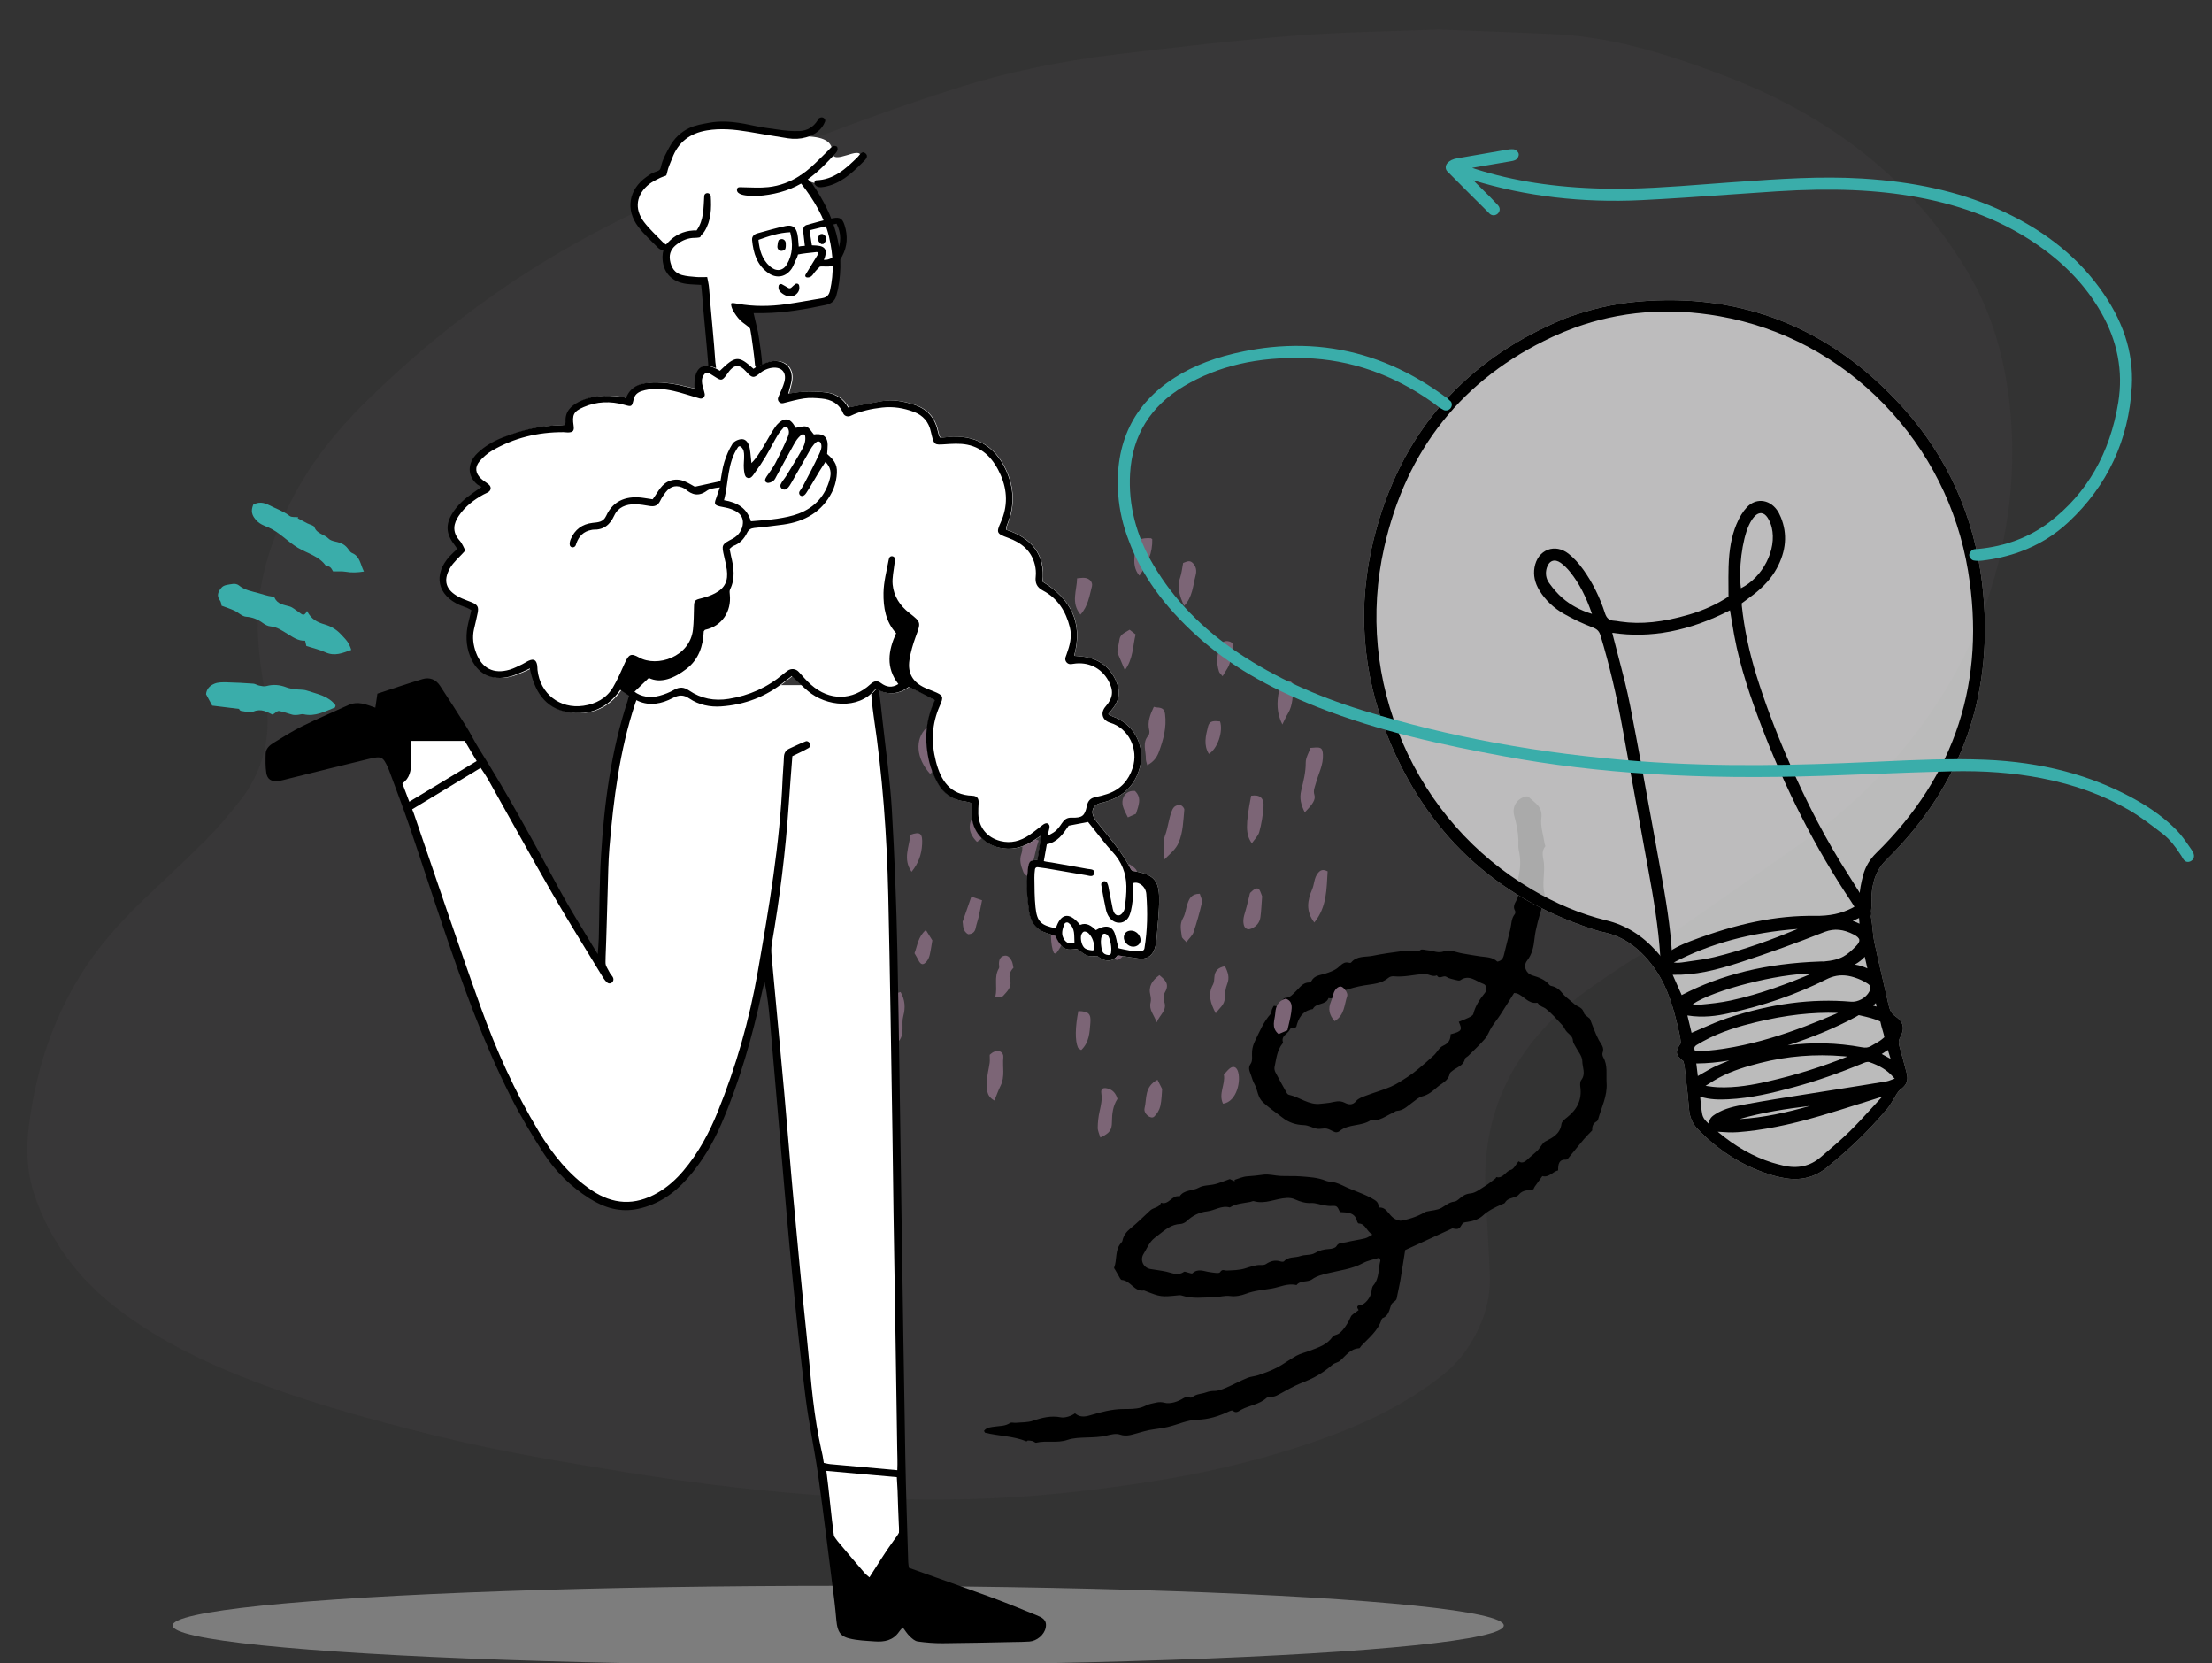 <svg viewBox="53.813 46.528 1309.438 984.256" xmlns="http://www.w3.org/2000/svg" overflow="visible">
    <rect x="53.813" y="46.528" width="1309.438" height="984.256" fill="#333333" stroke="none"/>
    <g id="Master/Spot Illustrations/Super Idea" stroke="none" stroke-width="1" fill="none" fill-rule="evenodd">
        <ellipse id="Oval" fill="#C9C9C9" opacity=".5" cx="550" cy="1008.5" rx="394" ry="23.5"/>
        <g id="Background" opacity=".5" transform="translate(36, 63) scale(1 1)">
            <g id="Background/Blob 1" stroke="none" stroke-width="1" fill="none" fill-rule="evenodd">
                <path d="M869.49,1 C892.755,1.922 915.476,2.673 938.178,3.76 C969.204,5.247 998.517,13.686 1027.262,24.12 C1037.65,27.892 1048.005,31.841 1058.045,36.364 C1111.466,60.432 1153.958,95.837 1182.919,145.017 C1196.723,168.458 1203.977,193.894 1207.156,220.364 C1211.998,260.684 1207.171,300.347 1194.255,338.781 C1181.746,376.012 1161.118,409.313 1133.935,438.957 C1119.103,455.134 1102.718,469.583 1084.531,482.282 C1056.544,501.823 1028.653,521.486 1000.602,540.943 C992.91,546.281 984.676,550.916 976.904,556.152 C967.836,562.263 958.608,568.242 950.137,575.042 C912.903,604.937 894.836,642.935 897.166,689.279 C897.985,705.586 899.121,721.882 899.723,738.196 C900.311,754.163 895.143,768.634 886.072,782.032 C881.844,788.278 876.618,793.53 870.612,798.222 C851.124,813.448 829.093,824.465 805.695,833.154 C770.656,846.164 734.397,854.918 697.266,860.622 C670.55,864.726 643.741,867.97 616.719,869.629 C583.069,871.694 549.42,871.303 515.808,869.28 C473.355,866.723 431.188,861.708 389.258,854.931 C351.623,848.846 314.023,842.549 277.042,833.48 C234.792,823.121 192.917,811.586 152.869,794.89 C129.06,784.963 106.557,772.934 86.36,757.268 C63.426,739.479 47.255,717.393 38.208,690.617 C33.678,677.21 33.191,663.508 34.931,649.805 C39.29,615.462 50.013,583.102 69.962,553.768 C79.737,539.393 91.597,526.686 104.248,514.582 C116.076,503.266 128.208,492.221 139.715,480.622 C146.849,473.432 153.392,465.66 159.633,457.75 C174.763,438.57 178.946,417.075 174.7,393.622 C172.52,381.58 170.856,369.345 170.448,357.153 C169.505,329.006 178.128,302.888 191.236,277.901 C202.255,256.896 217.021,238.458 234.095,221.59 C286.091,170.22 345.922,129.172 414.628,99.996 C469.985,76.487 525.928,54.298 583.47,35.926 C614.359,26.064 646.161,19.646 678.442,15.744 C713.601,11.495 748.822,7.451 784.135,4.656 C812.658,2.399 841.36,2.13 869.49,1" id="Fill-1" fill="#7C6576" opacity=".15"/>
            </g>
        </g>
        <g id="Decoration" transform="translate(-9, 183) scale(1 1)">
            <g id="Decoration/Scribbles" stroke="none" stroke-width="1" fill="none" fill-rule="evenodd">
                <path d="M868.673,577.733 C865.821,574.614 865.834,574.648 862.135,575.951 C861.127,576.305 860.024,576.396 858.96,576.584 C856.207,577.07 853.451,576.631 850.606,577.675 C847.736,578.729 844.264,578.77 841.174,578.36 C839.248,578.105 837.862,578.351 836.12,578.962 C829.944,581.129 825.07,586.421 818.011,586.468 C817.385,586.472 816.778,587.19 816.138,587.527 C812.427,589.48 808.363,590.869 805.513,594.192 C800.456,594.278 797.504,598.542 793.308,600.352 C789.042,602.193 785.85,605.222 783.534,609.294 C782.862,610.476 781.614,611.694 780.365,612.122 C775.428,613.809 772.862,617.865 770.117,621.772 C768.89,623.518 767.478,625.244 766.748,627.202 C765.769,629.832 765.433,632.694 764.705,635.426 C763.618,639.513 766.958,643.337 771.223,642.781 C774.392,642.369 777.544,641.782 780.724,641.523 C784.263,641.235 788.027,642.056 790.671,638.572 C791.026,638.105 792.337,638.371 793.203,638.282 C794.078,638.192 795.482,638.389 795.741,637.937 C797.999,634.005 801.922,634.856 805.382,634.26 C807.441,633.906 810.887,633.595 811.173,632.563 C811.856,630.093 813.353,630.894 814.735,630.408 C818.099,629.222 821.625,628.108 824.545,626.157 C827.216,624.372 830.044,622.153 832.922,621.43 C833.924,621.178 835.118,620.77 835.725,620.027 C837.792,617.491 840.208,615.912 843.586,615.966 C844.248,615.977 845.316,615.724 845.521,615.281 C847.165,611.715 851.124,611.532 853.821,609.525 C856.148,607.795 859.637,607.364 861.489,605.334 C863.666,602.95 866,601.587 868.884,600.541 C870.315,600.021 872.287,598.883 872.554,597.696 C873.179,594.92 875.571,594.855 877.236,593.835 C880.52,591.822 884.085,590.271 887.389,588.288 C888.77,587.46 889.782,586.017 890.963,584.855 C887.031,584.113 885.17,579.84 881.284,580.96 C880.957,581.053 880.242,580.509 880.002,580.092 C877.226,575.282 873.179,576.637 868.673,577.733 M903.006,449.485 C904.851,447.97 906.443,446.809 907.849,445.456 C908.705,444.631 909.915,443.479 909.869,442.528 C909.629,437.581 910.986,433.078 912.808,428.584 C913.707,426.364 912.281,423.864 910.469,423.799 C905.857,423.635 900.66,420.634 896.672,425.705 C896.253,426.237 895.065,426.305 894.224,426.337 C892.234,426.412 890.113,426.753 888.277,426.21 C886.097,425.564 884.767,429.146 882.599,426.999 C880.332,428.944 877.41,427.468 874.998,428.418 C869.418,430.614 864.242,433.813 858.252,435.014 C857.285,435.209 856.135,435.898 855.623,436.709 C852.653,441.405 847.692,442.998 843.095,445.296 C839.448,447.12 835.916,449.287 832.657,451.732 C829.969,453.75 829.607,458.395 825.151,458.576 C824.987,463.241 818.807,463.247 818.194,467.563 C812.438,470.319 811.586,475.462 811.89,480.472 C811.027,482.174 809.04,480.767 808.674,483.269 C808.263,486.084 804.48,488.327 807.25,491.807 C807.287,491.854 807.049,492.089 806.983,492.253 C805.018,497.099 806.119,502.058 806.534,506.972 C806.616,507.952 807.225,509.065 807.93,509.783 C811.221,513.131 814.617,516.377 818.016,519.619 C818.369,519.957 818.995,520.234 819.465,520.194 C825.996,519.633 832.61,522.752 839.085,519.747 C840.683,519.005 842.374,518.454 843.935,517.645 C846.612,516.255 848.964,514.431 852.444,515.047 C854.759,515.459 857.326,515.341 858.634,512.081 C859.403,510.161 861.544,508.668 863.311,507.295 C867.408,504.109 871.833,501.324 875.78,497.969 C878.657,495.524 881.063,492.497 883.527,489.6 C885.218,487.613 886.741,485.465 888.175,483.282 C890.433,479.842 892.65,476.369 894.695,472.801 C896.008,470.511 896.404,467.349 898.241,465.79 C901.053,463.4 901.439,460.878 900.531,457.951 C906.738,454.257 906.277,453.268 903.006,449.485 M976.689,425.061 C979.375,428.365 982.101,432.282 985.428,435.593 C987.415,437.572 990.039,438.743 989.776,442.185 C989.715,442.964 990.324,444.008 990.944,444.59 C994.995,448.4 995.461,453.767 997.281,458.568 C1000.015,465.78 998.577,473.198 998.755,480.537 C998.767,481.041 998.593,481.698 998.257,482.036 C996.119,484.18 996.875,486.522 997.323,487.864 C996.001,490.512 994.938,492.401 994.095,494.382 C992.209,498.818 990.445,503.303 988.597,507.754 C988.411,508.202 988.048,508.802 987.657,508.903 C983.293,510.031 983.937,513.078 984.948,516.384 C982.04,518.09 981.08,522.2 976.998,522.355 C976.174,524.773 975.336,527.186 974.537,529.612 C974.374,530.106 974.36,530.647 974.248,531.345 C971.7,532.977 968.368,533.29 966.855,536.93 C965.72,539.658 961.241,540.115 960.475,543.813 C960.354,544.397 959.544,544.868 959.002,545.331 C955.621,548.215 952.441,551.112 950.085,555.115 C948.503,557.805 945.375,560.006 942.443,561.322 C940.746,562.083 940.089,562.268 939.686,564.21 C939.11,566.98 938.214,567.205 935.112,567.519 C927.166,574.59 919.918,581.04 912.152,587.95 C912.99,593.941 913.927,600.265 914.739,606.606 C915.167,609.948 915.288,613.329 915.721,616.67 C915.986,618.714 913.746,619.388 913.672,621.705 C913.583,624.482 914.104,628.156 911.142,630.409 C910.905,630.588 910.816,631.079 910.811,631.427 C910.7,638.354 906.819,643.849 903.905,649.713 C903.609,650.311 903.526,651.343 903.1,651.498 C898.146,653.287 896.843,658 894.437,661.88 C893.575,663.272 891.695,664.033 890.838,665.425 C888.491,669.234 885.713,672.697 882.576,675.813 C879.67,678.702 876.261,681.08 873.251,683.873 C870.244,686.663 867.512,689.747 864.543,692.58 C863.606,693.473 862.303,693.993 861.146,694.645 C860.532,694.991 859.571,695.081 859.282,695.584 C856.372,700.642 850.823,702.75 846.946,706.72 C845.784,707.911 844.763,709.833 842.398,708.702 C842.007,708.514 841.07,709.094 840.585,709.537 C835.587,714.096 830.332,717.817 823.632,720.04 C818.148,721.859 813.519,726.17 808.382,729.158 C805.159,731.031 801.672,732.443 798.358,734.168 C796.63,735.067 795.031,736.21 793.358,737.213 C789.985,739.233 787.095,741.923 782.534,741.754 C780.067,741.664 777.367,743.358 775.05,744.719 C771.718,746.677 768.136,747.817 764.534,749.069 C760.831,750.358 756.905,751.602 753.787,753.85 C748.549,757.628 741.99,757.681 736.606,760.823 C736.057,761.143 735.028,760.539 734.229,760.562 C733.329,760.587 732.422,760.786 731.549,761.023 C731.266,761.1 731.057,761.791 730.854,761.772 C722.433,760.978 714.326,763.568 706.027,764.028 C705.784,764.042 705.517,763.625 705,763.188 C705.909,760.57 708.409,759.86 710.587,758.809 C713.265,757.519 716.243,756.861 718.275,754.305 C718.909,753.506 720.551,753.556 721.681,753.091 C724.8,751.81 728.255,750.962 730.914,749.03 C735.594,745.629 740.334,742.815 746.203,742.217 C748.562,741.978 751.938,739.639 753.469,737.507 C756.774,738.906 759.342,738.028 762.4,735.987 C767.867,732.337 773.668,728.745 779.855,726.781 C783.402,725.655 786.896,724.737 789.998,722.697 C791.675,721.595 793.009,719.924 794.754,718.987 C797.11,717.723 799.01,716.125 802.364,716.022 C805.788,715.918 809.849,713.043 812.225,710.205 C813.93,708.169 816.179,709.343 817.104,708.003 C818.886,705.423 821.725,704.704 823.984,703.03 C825.448,701.944 826.764,701.219 828.543,700.688 C830.702,700.044 832.682,698.461 834.465,696.959 C838.027,693.958 841.306,690.62 844.894,687.654 C846.642,686.209 848.944,685.451 850.78,684.09 C853.937,681.753 857.139,679.406 859.923,676.659 C863.134,673.491 865.766,669.74 868.935,666.525 C870.883,664.547 873.392,663.131 875.605,661.407 C879.818,658.125 884.321,655.15 886.046,649.572 C886.396,648.44 888.152,647.813 889.021,646.756 C891.159,644.154 892.582,638.515 892.898,635.123 C893.036,633.635 894.646,632.286 896.164,630.008 C896.222,629.729 893.092,628.266 896.348,626.841 C899,625.679 900.758,620.565 900.301,617.667 C900.085,616.291 899.719,614.654 900.234,613.498 C902.543,608.317 900.083,603.323 899.941,598.255 C899.929,597.837 899.318,597.437 898.806,596.808 C896.005,598.732 892.886,600.246 890.593,602.574 C885.195,608.057 878.244,610.94 871.848,614.781 C869.242,616.345 866.438,618.07 864.685,620.434 C862.511,623.366 858.092,622.959 856.695,626.576 C851.372,626.859 847.652,630.611 843.231,632.834 C838.627,635.147 833.79,636.948 829.628,640.212 C827.188,642.127 824.091,643.757 821.083,644.246 C817.732,644.791 815.196,646.737 812.235,647.687 C806.152,649.639 800.225,652.498 793.592,652.35 C793.061,652.338 792.486,652.445 791.997,652.65 C781.969,656.866 781.971,656.871 771.317,656.016 C766.056,658.628 761.996,652.669 756.842,653.937 C756.194,654.096 755.142,652.775 754.334,652.074 C753.344,651.213 752.409,650.29 751.461,649.382 C751.086,649.024 750.402,648.61 750.43,648.267 C750.836,643.241 747.751,638.308 750.027,633.241 C750.246,632.75 750.531,632.19 750.483,631.692 C750.167,628.487 751.145,625.827 752.973,623.127 C755.919,618.773 758.366,614.083 761.038,609.542 C762.355,607.305 765.657,606.595 765.759,603.419 C770.668,603.61 770.57,596.88 775.153,596.622 C776.522,591.922 781.644,591.414 784.566,588.331 C786.696,586.082 790.297,585.285 793.085,583.582 C795.48,582.119 797.65,580.291 800.592,578.13 C801.007,578.184 802.392,578.366 803.776,578.547 C803.663,578.272 803.551,577.997 803.439,577.722 C805.569,576.32 807.543,574.504 809.87,573.619 C812.898,572.467 815.832,571.243 818.768,569.859 C821.769,568.444 825.409,568.442 828.714,567.603 C832.601,566.617 836.382,565.187 840.292,564.33 C845.16,563.261 849.956,562.002 855.153,562.457 C857.286,562.644 859.807,561.671 862.231,561.92 C863.288,562.029 864.366,562.01 865.408,562.197 C872.239,563.42 879.239,563.045 886.07,564.869 C888.552,565.532 889.13,566.629 889.799,568.481 C895.391,566.171 897.287,573.504 904.475,572.163 C907.687,570.602 912.768,567.549 916.845,563.014 C917.081,562.751 917.412,562.558 917.726,562.379 C920.345,560.877 923.484,559.865 925.449,557.756 C927.388,555.678 928.753,553.22 931.598,552.033 C932.632,551.6 933.437,550.356 934.087,549.319 C935.415,547.203 936.746,545.642 939.39,544.56 C942.065,543.466 944.029,540.472 946.106,538.133 C947.843,536.176 949.302,533.971 950.852,531.852 C951.046,531.587 951.03,530.883 951.132,530.879 C955.304,530.71 955.248,526.036 958.117,524.265 C959.619,523.337 959.944,520.502 960.986,518.098 C964.111,519.129 965.239,516.263 966.702,513.822 C967.709,512.141 968.884,510.554 969.801,508.829 C970.434,507.636 970.71,506.261 971.226,505.001 C971.609,504.063 971.92,502.974 972.606,502.303 C976.212,498.775 979.805,495.431 978.807,489.515 C978.564,488.077 979.919,486.186 980.905,484.754 C985.127,478.627 986.33,472.271 983.071,465.305 C982.501,464.085 981.992,462.357 982.421,461.232 C984.064,456.925 980.788,453.795 979.715,450.331 C978.826,447.462 975.321,445.41 972.996,442.977 C972.25,442.197 971.249,441.464 970.924,440.518 C970.095,438.104 968.01,437.587 966.099,436.585 C964.622,435.811 963.558,434.274 962.105,433.431 C958.118,431.119 954.16,428.637 949.895,426.992 C948.446,426.433 946.46,426.812 945,425.564 C944.74,425.341 944.243,425.072 944.025,425.176 C939.233,427.457 935.32,423.492 930.882,423.37 C930.535,423.36 930.185,423.49 929.319,423.65 C928.033,428.388 926.74,433.371 925.314,438.314 C924.488,441.17 923.331,443.932 922.535,446.796 C921.819,449.376 921.797,452.212 920.747,454.621 C918.878,458.911 916.474,462.967 914.27,467.11 C913.844,467.91 912.832,468.698 912.902,469.412 C913.308,473.565 909.864,475.424 907.972,478.203 C907.484,478.92 906.752,479.799 906.835,480.522 C907.318,484.701 904.096,487.088 902.239,490.032 C900.363,493.006 898.501,496.065 895.201,498.037 C893.328,499.155 892.076,501.389 890.688,503.229 C888.58,506.021 887.009,509.278 883.384,510.615 C882.611,510.9 882.101,511.847 881.419,512.429 C877.934,515.406 875.332,519.638 870.236,520.338 C866.03,525.675 858.23,526.145 854.39,532.032 C853.951,532.705 852.877,533.337 852.097,533.338 C850.286,533.34 848.435,532.6 846.674,532.804 C844.837,533.017 843.127,534.321 841.289,534.543 C838.642,534.86 835.777,534.075 833.275,534.754 C828.487,536.053 824.185,535.963 819.444,534.108 C815.022,532.378 810.502,531.087 806.146,528.956 C802.044,526.949 801.069,522.968 798.281,520.258 C796.887,518.902 795.71,517.283 794.627,515.655 C793.35,513.735 791.417,512.333 792.486,509.135 C793.172,507.089 791.562,504.297 791.058,501.824 C790.637,499.755 790.608,497.809 790.969,495.572 C791.966,489.407 792.488,483.202 795.222,477.443 C795.535,476.783 795.022,475.772 795.085,474.939 C795.153,474.049 795.444,472.414 795.65,472.412 C798.745,472.386 798.76,470.079 799.277,467.992 C799.472,467.207 800.108,466.169 800.784,465.928 C803.518,464.958 804.263,462.558 805.529,460.366 C807.092,457.661 807.898,454.194 811.536,453.123 C811.958,452.999 812.44,452.381 812.527,451.923 C813.24,448.171 816.512,447.112 819.154,445.28 C821.355,443.753 823.671,442.06 825.138,439.899 C826.688,437.616 827.517,434.966 830.932,435.062 C831.231,435.071 831.711,434.805 831.819,434.546 C833.846,429.644 838.942,429.162 842.824,427.043 C848.116,424.155 853.621,421.648 859.103,419.126 C860.862,418.316 862.86,418.04 864.708,417.404 C866.114,416.92 867.768,417.425 868.866,415.5 C869.395,414.572 871.773,414.704 873.311,414.346 C876.424,413.622 879.553,414.545 882.736,411.948 C885.144,409.984 889.712,410.663 893.319,410.176 C896.855,409.699 900.406,409.319 903.925,408.742 C907.443,408.166 910.925,406.973 914.42,408.755 C916.547,407.683 917.13,406.026 916.98,403.799 C916.63,398.6 916.503,393.387 916.16,388.188 C915.955,385.084 914.806,382.023 916.08,378.873 C916.301,378.329 916.034,377.238 915.594,376.833 C912.896,374.349 914.978,371.246 914.854,368.602 C914.762,366.668 915.099,365.284 913.772,363.462 C912.503,361.718 911.824,359.234 911.699,357.029 C911.391,351.586 909.925,346.62 907.23,341.9 C906.27,340.22 905.942,338.182 905.305,336.315 C903.731,331.694 901.412,327.48 898.785,323.357 C895.846,318.744 897.129,313.558 901.531,310.608 C902.089,310.235 903.086,309.866 903.555,310.113 C907.96,312.428 913.344,313.016 914.486,319.869 C915.305,324.774 918.625,329.264 920.841,333.935 C921.072,334.421 921.73,335.023 921.603,335.315 C920.01,338.967 922.446,341.937 923.666,344.782 C926.137,350.549 926.128,357.082 929.528,362.509 C930.058,363.354 930.181,364.551 930.209,365.593 C930.333,370.224 930.241,374.862 930.45,379.487 C930.601,382.825 930.86,386.193 931.503,389.463 C932.411,394.081 932.83,398.485 931.062,403.092 C929.657,406.752 932.571,410.529 936.651,410.505 C940.706,410.482 944.583,410.636 948.058,413.012 C948.328,413.197 948.766,413.222 949.114,413.192 C951.784,412.962 954.069,413.583 956.361,415.191 C958.609,416.767 961.343,417.656 963.886,418.796 C964.996,419.294 966.132,419.874 967.311,420.047 C969.34,420.346 970.984,420.717 972.254,422.761 C972.981,423.93 975.048,424.265 976.689,425.061" id="Fill-1" fill="#000" transform="translate(851.988, 537.03) rotate(17) translate(-851.988, -537.03)"/>
                <path d="M174.701,235.133 C176.873,235.879 178.801,237.611 180.565,239.208 C184.468,242.745 188.243,246.427 191.964,250.156 C192.814,251.007 193.125,252.372 193.884,253.345 C194.743,254.445 195.653,255.732 196.846,256.303 C200.706,258.151 203.406,260.985 205.378,264.726 C206.203,266.291 207.43,267.668 208.603,269.019 C210.102,270.748 212.104,272.145 213.235,274.07 C216.499,279.63 220.861,284.848 220.318,291.81 C219.728,292.177 219.343,292.594 219.138,292.519 C213.157,290.341 206.718,289.023 202.596,283.395 C201.903,282.45 200.548,282.011 199.564,281.253 C198.78,280.648 197.951,280.014 197.401,279.215 C195.839,276.946 194.606,274.419 192.828,272.351 C192.171,271.587 190.356,271.819 188.585,271.515 C187.15,268.252 186.008,264.327 181.362,262.748 C179.179,262.006 177.548,259.441 175.885,257.513 C175.492,257.056 175.743,256.042 175.801,255.92 L175.806,255.91 L165.091,244.009 C165.526,242.073 166.112,239.47 166.768,236.551 C169.119,234.203 172.09,234.236 174.701,235.133 Z M221.614,197.718 C222.56,198.306 223.506,199.542 223.682,200.609 C224.432,205.173 227.269,208.44 229.692,212.123 C231.123,214.296 232.393,216.57 234.172,218.522 C234.525,218.909 235.013,219.569 234.896,219.93 C233.563,224.076 236.214,226.735 238.185,229.803 C239.268,231.486 239.434,233.75 240.058,235.739 C240.626,237.548 240.214,240.321 244.222,238.557 C242.78,244.042 244.496,247.721 246.925,251.515 C248.871,254.553 250.143,258.016 250.292,261.995 C250.464,266.564 250.803,268.689 248.858,273.144 C243.898,271.208 238.881,269.749 236.36,264.104 C234.86,260.746 232.599,257.729 230.312,253.947 C230.513,253.568 231.163,252.342 231.815,251.11 C228.526,248.535 227.744,244.764 226.605,241.274 C225.441,237.707 224.673,234.08 221.882,231.225 C220.814,230.133 220.164,228.422 219.815,226.882 C218.986,223.221 217.466,220.21 214.719,217.446 C213.065,215.781 212.971,212.644 211.918,210.283 C210.842,207.873 209.451,205.605 208.079,203.053 C208.426,202.305 209.345,201.198 209.391,200.054 C209.55,196.089 212.833,195.205 215.378,194.917 C217.343,194.696 219.652,196.5 221.614,197.718 Z M261.426,170.207 C265.07,170.928 267.038,173.271 268.385,176.648 C270.07,180.87 272.42,184.786 273.331,189.37 C273.622,190.844 275.531,191.997 276.701,193.296 C276.484,193.376 276.267,193.458 276.049,193.539 C276.828,195.565 277.594,197.598 278.39,199.618 C278.977,201.105 280.471,202.904 280.058,203.994 C278.525,208.036 281.739,211 281.924,214.598 C281.993,215.925 282.894,217.342 283.745,218.469 C286.267,221.815 287.001,223.971 286.605,227.493 C286.506,228.375 286.445,229.423 286.818,230.169 C289.148,234.805 286.072,238.48 284.954,243.055 C281.588,240.956 278.936,238.815 276.687,236.043 C275.349,234.393 273.549,233.118 271.21,230.998 C271.237,230.054 272.534,227.624 270.137,225.998 C271.02,218.834 266.673,212.967 264.625,206.686 C262.459,200.042 262.502,192.959 259.533,186.554 C258.418,184.145 256.948,181.947 256.775,178.713 C256.537,174.252 257.982,172.018 261.426,170.207 Z" id="Combined-Shape" fill="#3AADAA" transform="translate(226.38, 231.367) rotate(-41) translate(-226.38, -231.367)"/>
                <path d="M718.268,507.653 C721.631,508.424 723.381,510.701 724.322,513.853 C721.599,517.977 721.078,522.685 721.042,527.535 C721.006,532.279 719.678,534.184 714.172,536.696 C713.55,534.493 712.61,532.693 712.631,530.904 C712.668,527.69 713.017,524.423 713.725,521.289 C714.524,517.753 715.346,514.339 714.779,510.636 C714.36,507.901 715.666,507.056 718.268,507.653 Z M748.009,502.56 C748.767,504.058 749.595,505.694 750.762,508.002 C750.535,510.43 750.528,514.373 749.681,518.127 C749.168,520.397 747.734,522.779 746.025,524.372 C744.104,526.163 739.555,522.593 740.365,519.365 C741.78,513.729 740.104,506.691 748.009,502.56 Z M795.463,497.103 C797.715,502.535 795.202,515.489 786.826,516.698 C783.928,510.84 788.365,505.074 787.302,499.506 C788.499,498.22 789.484,496.898 790.724,495.891 C792.68,494.303 794.49,494.759 795.463,497.103 Z M656.74,489.316 C656.193,494.903 657.825,500.697 655.116,506.1 C653.792,508.744 652.814,511.56 651.46,514.828 C646.249,512.018 647.024,507.478 647.051,503.572 C647.075,499.884 648.155,496.211 648.656,492.516 C648.838,491.174 648.686,489.786 648.686,487.773 C649.106,487.461 649.999,486.534 651.089,486.039 C654.13,484.657 657.053,486.125 656.74,489.316 Z M701.147,461.891 C707.224,462.032 708.736,463.431 708.278,468.894 C707.806,474.526 707.672,480.358 702.861,484.953 C702.186,484.453 701.209,484.104 700.919,483.452 C699.144,479.438 699.281,471.335 701.147,461.891 Z M595.915,450.601 C598.573,455.095 598.886,459.88 597.529,464.866 C596.217,469.686 598.519,475.109 595.011,479.548 C590.859,478.198 587.375,472.658 588.985,468.515 C589.979,465.958 589.513,464.108 588.832,461.876 C586.883,455.493 588.747,452.479 595.915,450.601 Z M823.928,454.555 C827.955,455.903 827.663,459.343 827.208,462.572 C826.721,466.026 825.772,469.414 824.929,473.265 C823.465,473.89 821.516,474.722 819.709,475.494 C815.054,471.648 817.497,467.172 817.757,463.014 C818.01,458.964 819.527,455.746 823.928,454.555 Z M749.145,440.63 L749.499,440.924 C752.662,443.563 755.169,446.01 752.497,450.623 C751.626,452.127 751.326,454.613 751.934,456.203 C753.944,461.458 749.451,463.815 747.548,468.582 C745.87,464.003 742.863,461.184 743.919,456.827 C744.246,455.473 744.142,453.891 743.805,452.52 C742.496,447.196 744.925,443.697 749.145,440.63 Z M856.745,447.414 C858.284,447.741 860.931,451.187 860.308,452.987 C858.551,458.068 858.834,464.201 852.902,467.856 C849.62,464.248 848.925,460.536 850.678,456.305 C851.284,454.841 851.763,453.313 852.151,451.776 C852.815,449.142 854.959,447.036 856.745,447.414 Z M787.944,435.349 C789.777,438.942 790.829,442.101 789.261,445.934 C788.212,448.501 787.957,451.495 787.842,454.317 C787.681,458.275 784.729,460.029 782.485,463.218 C779.358,457.18 777.687,451.999 780.834,446.259 C781.493,445.056 781.6,443.467 781.671,442.041 C781.859,438.209 783.806,436.081 787.944,435.349 Z M661.761,432.322 C662.299,433.394 662.382,434.693 662.759,436.26 C660.941,438.111 659.804,440.45 660.738,443.598 C661.956,447.701 658.937,450.292 656.621,452.921 C656.047,453.574 654.373,453.259 652.008,453.522 C653.44,447.316 651.018,441.759 654.127,436.62 C654.512,435.985 654.186,434.915 654.174,434.046 C654.144,431.733 654.771,429.661 657.273,429.154 C659.633,428.676 660.863,430.533 661.761,432.322 Z M610.892,413.926 C612.245,416.087 613.523,418.126 614.725,420.043 C614.207,423.024 613.831,425.848 613.188,428.609 C612.877,429.945 612.293,431.351 611.435,432.4 C609.334,434.967 607.858,434.625 606.367,431.533 C605.761,430.277 604.996,429.099 604.17,427.65 C605.944,423.068 606.229,417.858 610.892,413.926 Z M730.292,415.201 C730.122,419.953 730.086,424.877 727.571,429.15 C726.878,430.325 725.302,431.493 724.024,431.626 C723.191,431.713 721.809,430.088 721.284,428.949 C719.147,424.314 721.341,419.881 722.44,415.481 C722.897,413.655 724.334,412.074 725.187,410.619 C728.938,410.398 730.388,412.542 730.292,415.201 Z M692.462,391.016 C697.002,394.447 697.801,396.953 696.588,401.364 C694.92,407.43 693.255,413.516 692.066,419.686 C691.421,423.031 689.804,425.508 687.847,427.922 C687.25,427.678 686.731,427.632 686.625,427.399 C684.619,422.945 684.507,413.141 685.745,408.8 C686.8,405.103 687.416,401.21 687.637,397.37 C687.829,394.021 690.359,392.96 692.462,391.016 Z M773.057,392.461 C773.508,394.181 774.672,396.109 774.311,397.687 C772.954,403.613 771.276,409.484 769.334,415.247 C768.682,417.182 766.882,418.731 765.127,421.107 C763.962,419.749 762.537,418.855 762.411,417.803 C761.976,414.183 760.911,410.598 763.1,406.899 C764.602,404.363 764.795,401.086 765.828,398.232 C766.846,395.42 767.967,392.5 773.057,392.461 Z M637.815,394.163 C639.87,394.861 641.658,395.466 644.149,396.31 C643.438,399.818 642.826,403.115 642.087,406.384 C641.613,408.483 640.798,410.512 640.417,412.623 C639.946,415.234 638.396,416.281 635.973,416.425 C632.399,414.502 633.097,410.873 632.64,409.058 C634.541,403.585 636.081,399.153 637.815,394.163 Z M575.463,394.938 C578.982,395.122 580.075,398.059 579.964,400.161 C579.714,404.881 578.453,409.548 577.603,414.236 C577.049,414.372 576.497,414.507 575.944,414.643 C574.713,412.992 573.058,411.502 572.352,409.651 C571.366,407.064 570.802,404.23 570.578,401.459 C570.298,397.987 573.737,397.01 575.463,394.938 Z M809.134,391.79 L809.188,391.917 C809.617,392.904 809.928,393.941 809.953,394.011 C809.587,398.761 809.458,402.547 808.958,406.283 C808.527,409.503 806.59,411.819 803.56,413.097 C801.37,414.022 799.653,413.116 799.097,410.791 C798.18,406.966 800.008,403.564 800.809,400.008 C801.278,397.928 801.832,395.866 802.365,393.8 C802.544,393.11 802.577,392.229 803.025,391.792 C803.988,390.851 805.071,389.808 806.299,389.416 C808.156,388.823 808.599,390.511 809.134,391.79 Z M848.733,379.185 C848.047,389.45 848.421,400.135 840.842,409.474 C835.674,402.723 836.758,396.404 839.589,389.784 C840.899,386.72 840.677,383.117 842.962,380.256 C844.469,378.37 845.928,377.791 848.733,379.185 Z M731.379,374.915 C736.435,378.235 736.75,379.242 734.876,384.228 C734.307,385.741 733.503,387.429 733.7,388.919 C734.351,393.835 731.959,396.483 727.336,398.281 C724.494,393.499 722.726,389.146 726.59,384.228 C727.426,383.165 726.712,380.884 726.712,378.225 C727.773,377.473 729.632,376.154 731.379,374.915 Z M675.107,359.954 C675.77,360.204 676.425,360.476 677.695,360.98 C675.193,367.794 675.067,375.246 670.662,381.929 C669.947,381.187 669.041,380.638 668.724,379.852 L668.468,379.21 C667.159,375.891 666.104,372.531 667.444,368.843 C667.921,367.53 667.988,366.032 668.047,364.61 C668.276,359.121 669.933,358.003 675.107,359.954 Z M608.668,363.223 C608.329,369.227 606.536,374.38 602.442,379.453 C597.094,371.858 601.142,364.661 601.708,357.584 C607.71,355.411 609.026,356.869 608.668,363.223 Z M761.782,340.031 C762.725,340.395 763.972,341.844 763.887,342.698 C763.228,349.318 763.215,356.047 760.474,362.348 C758.795,366.208 755.686,368.576 752.126,372.136 C752.126,366.582 750.989,361.91 752.405,358.218 C754.298,353.285 754.604,348.049 756.573,343.245 C756.973,342.272 757.604,341.174 758.447,340.661 C759.384,340.094 760.863,339.675 761.782,340.031 Z M703.128,343.202 C704.459,343.734 706.2,344.432 708.092,345.19 C707.516,350.357 707.236,355.332 706.283,360.175 C705.922,362.005 704.012,363.531 702.624,365.452 C700.791,364.583 699.372,363.911 697.385,362.97 C697.718,361.168 697.642,359.102 698.488,357.533 C700.056,354.624 700.523,351.909 698.941,349.473 C700.408,347.276 701.652,345.411 703.128,343.202 Z M810.765,341.484 C810.348,346.342 809.559,351.233 808.262,355.924 C807.606,358.3 805.466,360.264 803.866,362.603 C800.114,357.272 800.113,351.756 803.448,334.458 C808.742,333.634 811.255,335.79 810.765,341.484 Z M642.252,341.719 C646.042,341.864 647.414,343.836 647.519,347.005 C647.715,352.939 646.943,358.43 641.13,361.755 C635.088,355.561 635.427,349.811 642.252,341.719 Z M734.65,331.61 C739.033,335.874 736.649,340.476 735.279,345.129 C733.881,345.752 732.456,346.387 730.473,347.271 C728.787,343.675 726.517,340.323 727.454,336.538 C728.234,333.38 730.855,331.272 734.65,331.61 Z M845.946,310.043 C846.288,316.218 843.216,321.492 841.728,327.181 C841.154,329.378 840.082,331.279 840.886,333.896 C841.765,336.756 839.848,339.534 835.184,344.253 C832.995,339.815 831.905,336.145 833.125,331.169 C834.408,325.939 835.804,320.497 835.766,314.852 C835.747,311.988 837.547,309.111 838.56,306.14 C839.355,306.076 840.405,305.977 841.456,305.913 C845.01,305.697 845.752,306.565 845.946,310.043 Z M569.635,309.233 C573.415,320.865 568.422,330.374 563.722,340.616 C560.595,337.913 560.92,334.57 560.199,331.868 C559.612,329.667 560.463,327.018 560.929,324.617 C561.493,321.707 562.667,319.069 562.718,315.865 C562.764,312.94 565.684,310.442 569.635,309.233 Z M686.906,301.387 C693.923,302.486 693.928,306.765 691.962,311.704 C690.442,315.52 688.621,319.075 689.068,323.512 C689.241,325.238 687.212,327.199 686.151,329.033 C684.875,331.239 683.561,333.423 681.845,336.325 C678.472,328.682 677.654,322.211 681.588,315.561 C682.739,313.615 683.692,311.105 683.539,308.938 C683.311,305.701 684.468,303.519 686.906,301.387 Z M713.606,297.561 C714.44,298.184 715.072,299.078 715.78,299.831 C713.827,305.22 712.233,310.534 709.944,315.53 C708.85,317.918 706.438,319.701 704.274,322.154 C702.993,319.197 702.088,317.11 701.162,314.974 C702.624,310.134 705.301,305.615 705.846,300.253 C706.169,297.082 711.028,295.638 713.606,297.561 Z M611.262,294.248 C612.192,295.208 613.716,296.039 613.957,297.15 C615.64,304.906 616.715,312.729 614.43,320.58 C614.347,320.863 613.915,321.043 613.394,321.484 C605.154,312.327 604.177,301.108 611.262,294.248 Z M745.843,281.835 C746.382,281.947 747.07,282.189 747.767,282.217 C751.011,282.35 752.137,283.381 752.496,286.178 C753.507,294.04 751.469,301.429 748.799,308.624 C747.66,311.693 745.657,314.535 741.948,316.35 C741.607,314.898 741.087,313.77 741.122,312.659 C741.266,308.027 738.8,303.123 742.619,298.817 C743.22,298.14 743.372,296.669 743.138,295.711 C741.914,290.712 743.725,286.337 745.843,281.835 Z M659.527,284.78 C662.633,287.42 663.162,288.48 661.301,292.028 C659.378,295.691 657.761,299.399 657.429,303.629 C657.163,307.017 654.84,309.356 652.727,311.834 C648.083,308.872 649.256,304.123 649.501,300.506 C649.854,295.308 651.937,290.227 653.328,284.917 C655.184,284.302 657.048,282.673 659.527,284.78 Z M785.045,290.485 C787.053,296.449 783.452,306.755 778.417,309.677 C775.144,304.362 776.589,298.845 777.944,293.443 C778.922,289.55 782.189,290.28 785.045,290.485 Z M826.303,266.469 C827.393,266.998 828.8,268.636 828.673,269.62 C827.968,275.087 828.275,280.8 825.228,285.799 C824.054,287.725 823.168,289.827 821.93,292.288 C818.534,285.583 818.556,279.051 819.962,272.501 C820.352,270.684 821.731,268.944 823.034,267.512 C823.734,266.741 825.528,266.092 826.303,266.469 Z M696.65,254.679 C697.946,258.34 698.981,261.261 700.156,264.577 C698.421,269.102 696.677,274.115 694.573,278.972 C693.337,281.822 691.382,284.196 686.814,283.356 C686.677,281.558 686.095,279.458 686.461,277.538 C687.181,273.749 688.419,270.057 689.459,266.33 C689.746,265.301 690.547,264.179 690.335,263.286 C689.033,257.846 693.808,257.519 696.65,254.679 Z M626.989,245.189 C629.644,245.581 630.881,247.193 630.828,250.133 C630.758,254.031 631.006,257.972 630.498,261.812 C630.023,265.4 628.74,268.881 627.813,272.408 C627.223,272.427 626.632,272.446 626.042,272.465 C622.794,267.616 620.423,262.519 621.688,256.27 C622.173,253.873 622.396,251.424 622.827,249.015 C623.237,246.726 624.057,244.756 626.989,245.189 Z M675.164,243.58 C677.392,250.649 676.711,256.891 670.116,266.232 C665.1,261.124 667.163,254.984 667.52,249.28 C667.688,246.598 671.838,243.854 675.164,243.58 Z M790.54,243.143 C793.011,243.893 793.014,245.25 792.29,247.686 C791.203,251.346 791.709,255.435 789.506,258.871 C788.656,260.198 787.866,261.565 786.558,263.722 C785.445,262.322 784.697,261.752 784.454,261.016 C782.714,255.751 783.235,250.546 785.196,245.453 C786.006,243.348 788.177,242.425 790.54,243.143 Z M731.501,236.217 C732.651,237.111 733.883,238.07 735.053,238.979 C733.324,245.99 733.655,253.474 728.695,260.154 C726.963,256.042 725.485,252.534 724.257,249.617 C724.73,246.63 725.033,244.082 725.582,241.589 C725.791,240.635 726.375,239.574 727.119,238.971 C728.459,237.884 730.049,237.105 731.501,236.217 Z M664.02,212.413 C663.908,217.792 664.568,223.628 660.596,228.423 C659.566,229.665 659.513,231.716 658.781,234.166 C651.666,225.683 656.894,217.243 657.08,208.871 C662.569,205.984 664.144,206.483 664.02,212.413 Z M704.873,205.517 C707.679,205.76 709.886,207.965 709.184,210.612 C707.703,216.201 706.975,222.199 702.423,227.262 C696.563,220.219 700.342,212.918 700.412,205.785 C702.062,205.672 703.485,205.397 704.873,205.517 Z M768.886,196.707 C770.922,198.764 771.333,201.277 770.577,204.109 C768.955,210.183 768.84,216.802 763.786,222.086 C761.225,216.559 759.373,211.346 761.42,205.361 C762.323,202.72 762.563,199.854 763.184,196.679 C764.695,196.324 766.8,194.599 768.886,196.707 Z M744.125,182.051 C744.271,182.06 744.407,182.254 744.912,182.644 C745.158,190.534 742.184,197.492 737.303,204.197 C734.219,200.57 734.051,196.579 734.417,192.502 C734.544,191.086 735.152,189.719 735.361,188.303 C736.137,183.061 736.968,182.236 742.016,182.014 C742.717,181.982 743.424,182.009 744.125,182.051 Z" id="Combined-Shape" fill="#7C6576"/>
            </g>
        </g>
        <g transform="translate(172, 63) scale(1 1)" id="Master/Character/Standing">
            <g id="Master/Character/Standing" stroke="none" stroke-width="1" fill="none" fill-rule="evenodd">
                <g id="Bottom/Standing" transform="translate(39, 389) scale(1 1)">
                    <g id="Bottom/Standing/Leg up" stroke="none" stroke-width="1" fill="none" fill-rule="evenodd">
                        <polygon id="Fill" fill="#FFF" points="71 20.028 112.025 20.028 168.666 115.003 198.846 164.415 202.055 87.293 213.689 17.371 222.616 0 359.621 0 368.907 69.025 371.995 169.493 374.317 271.37 375.188 431.347 378 498.689 363.764 537 337.597 511.228 330.526 480.278 319.521 399.924 309.885 298.171 302.446 216.327 296.683 164.415 292.345 177.644 278.452 230.23 259.522 275.929 238.404 300.85 215.913 308.236 190.357 300.85 160.964 268.5 138.167 223.249 117.425 169.493 92.613 97.483 77.456 51.018"/>
                        <path d="M86.214,33 C86.214,37.031 86.239,41.354 86.207,45.677 C86.17,50.512 85.415,55.093 81,58.156 C82.426,61.937 83.729,65.387 85.093,69 C98.645,60.825 111.672,52.967 125,44.928 C122.487,40.693 120.196,36.832 117.922,33 L86.214,33 Z M332,465 C333.781,478.541 334.762,491.034 336.497,503.584 C337.384,504.877 338.013,505.838 338.739,506.707 C343.962,512.956 349.239,519.164 354.546,525.344 C355.374,526.309 356.44,527.067 357.485,528 C362.401,520.454 366.788,513.119 371.823,506.256 C373.04,504.597 374.152,503.152 374.967,501.586 C374.967,501.586 375.087,499.054 374.869,496.44 C374.506,489.903 374.404,483.352 374.157,476.807 C374.062,474.28 373.871,471.757 373.695,468.728 C359.772,467.483 346.37,466.286 332,465 L332,465 Z M127.362,48.961 C113.8,57.114 99.967,65.559 86.811,73.469 C86.811,73.469 87.5,75.134 87.745,75.844 C100.838,113.947 113.577,152.178 127.206,190.09 C136.414,215.703 147.524,240.572 161.641,263.957 C169.816,277.498 179.475,289.716 192.804,298.774 C205.653,307.504 218.562,308.172 232.013,300.477 C237.967,297.071 242.951,292.585 247.355,287.387 C256.191,276.962 262.57,265.113 267.676,252.526 C278.54,225.745 286.43,198.04 291.382,169.649 C297.995,131.733 304.56,93.762 306.098,55.173 C306.264,51.009 306.728,46.855 306.86,42.691 C306.939,40.221 307.899,38.539 310.136,37.534 C313.391,36.069 316.586,34.452 319.919,33.202 C320.15,33.114 320.424,33.137 320.72,33.221 C322.089,33.612 322.782,35.229 322.129,36.492 C321.984,36.773 321.809,37.001 321.578,37.135 C318.508,38.913 315.249,40.369 311.86,42.045 C311.138,51.635 310.353,61.113 309.725,70.6 C307.886,98.368 304.379,125.928 299.669,153.349 C299.309,155.45 299.334,157.673 299.53,159.807 C302.022,187.096 304.637,214.373 307.102,241.665 C308.977,262.431 310.573,283.223 312.488,303.985 C314.952,330.678 317.436,357.372 320.241,384.031 C322.403,404.566 323.589,425.281 327.571,445.543 C328.938,452.499 328.924,451.862 329.77,455.936 C329.955,456.825 330.485,460.284 330.485,460.284 C330.485,460.284 333.065,460.925 334.45,461.042 C346.924,462.096 360.793,463.45 373.996,464.607 C374.207,459.735 373.996,456.07 373.94,452.044 C373.292,405.57 372.483,359.098 371.749,312.626 C371.499,296.937 371.383,281.243 371.122,265.554 C370.34,218.485 369.72,171.415 368.644,124.354 C367.83,88.797 365.243,53.355 359.972,18.141 C359.032,11.864 358.651,5.505 358.004,-0.817 C357.822,-2.594 357.347,-4.738 359.887,-4.982 C362.417,-5.227 362.476,-2.859 362.684,-1.197 C363.65,6.484 364.505,14.181 365.343,21.877 C367.212,39.049 369.731,56.184 370.742,73.408 C372.392,101.55 373.459,129.742 374.044,157.928 C375.148,211.148 375.727,264.379 376.541,317.605 C377.251,364.076 377.908,410.549 378.739,457.018 C379.108,477.647 379.849,498.268 380.444,518.892 C380.477,520.065 380.715,521.232 380.853,522.367 C397.26,528.228 413.554,533.931 429.757,539.88 C438.7,543.164 447.517,546.803 456.343,550.403 C459.445,551.667 462.781,553.008 461.837,557.784 C460.997,562.038 456.583,565.659 452.252,565.989 C449.073,566.231 445.868,566.214 442.675,566.277 C428.758,566.55 414.841,566.905 400.923,567 C395.967,567.032 390.974,566.647 386.068,565.952 C384.351,565.711 382.651,564.17 381.296,562.857 C379.775,561.386 378.651,559.504 377.236,557.644 C377.422,557.424 375.847,559.064 374.975,560.306 C371.386,565.421 366.273,566.309 360.762,565.925 C355.791,565.578 350.388,565.393 345.545,564.177 C344.167,563.832 342.817,563.331 341.635,562.532 C338.82,560.629 338.206,556.516 337.907,553.428 C337.544,549.674 337.25,545.913 336.769,542.172 C333.569,517.283 330.634,492.355 327.124,467.508 C324.961,452.193 321.637,437.034 319.701,421.694 C316.693,397.861 314.237,373.953 311.896,350.043 C309.399,324.552 307.28,299.022 305.048,273.504 C302.902,248.976 300.845,224.441 298.7,199.912 C297.992,191.816 297.132,183.735 295.392,175.494 C294.913,177.458 294.389,179.413 293.959,181.386 C288.154,208.007 280.799,234.154 270.018,259.244 C264.89,271.181 258.319,282.258 249.672,292.024 C241.84,300.87 232.496,307.314 220.758,309.88 C210.19,312.191 200.705,309.427 191.8,303.809 C180.683,296.793 171.488,287.691 164.432,276.746 C157.449,265.916 150.812,254.785 145.008,243.291 C128.859,211.311 116.843,177.637 105.346,143.786 C98.453,123.488 91.878,103.082 84.957,82.796 C81.259,71.958 77.115,61.272 73.178,50.515 C72.958,49.915 72.717,49.322 72.449,48.74 C69.479,42.312 68.633,41.876 61.248,43.637 C45.594,47.371 29.992,51.328 14.365,55.179 C12.052,55.749 9.745,56.451 7.392,56.723 C3.4,57.184 1.038,55.734 0.453,51.91 C-0.113,48.22 -0.022,44.403 0.065,40.647 C0.138,37.545 2.39,35.602 4.77,34.139 C10.35,30.711 15.905,27.179 21.764,24.286 C30.666,19.891 39.822,16.009 48.861,11.889 C54.788,9.187 59.343,11.424 65.004,13.336 C65.408,10.602 65.763,8.204 66.229,5.04 C74.83,2.242 83.795,-0.823 92.859,-3.557 C97.082,-4.832 100.813,-3.398 103.268,0.334 C108.606,8.448 113.872,16.611 119.024,24.844 C121.549,28.881 123.582,33.227 126.13,37.248 C143.583,64.788 159.014,93.469 174.582,122.084 C180.557,133.066 187.295,143.637 193.705,154.383 L196.676,159.178 C196.84,156.725 197.221,152.149 197.285,149.694 C197.712,133.414 197.605,117.1 198.604,100.854 C200.509,69.88 204.516,39.197 214.27,9.539 C214.888,7.656 215.044,4.399 218.038,5.279 C221.104,6.18 219.46,8.934 218.822,10.864 C209.637,38.602 206.012,67.338 203.564,96.262 C202.862,104.564 202.817,112.925 202.547,121.262 C202.124,134.359 201.866,147.463 201.319,160.556 C201.271,166.647 200.72,164.443 204.224,171.035 C204.896,171.752 205.635,172.588 205.861,173.491 C205.902,173.656 205.926,173.825 205.937,173.999 C206.04,175.545 204.56,176.841 203.058,176.45 C202.841,176.393 202.645,176.309 202.481,176.185 C201.261,175.252 200.304,173.873 199.489,172.531 C189.581,156.238 179.445,140.077 169.914,123.565 C156.907,101.033 144.382,78.225 131.617,55.554 C130.466,53.508 129.074,51.598 127.362,48.961 L127.362,48.961 Z" id="Stroke" fill="#000"/>
                    </g>
                </g>
                <g id="Head" transform="translate(195, 0) scale(1 1)">
                    <g id="Head/Short 2" stroke="none" stroke-width="1" fill="none" fill-rule="evenodd">
                        <path d="M158.083,64.045 L160.145,64.056 C172.081,64.182 179.557,65.785 179.557,73.662 C179.557,81.901 196.344,69.232 196.344,76.201 C196.344,83.169 177.375,92.29 173.143,92.29 C170.321,92.29 166.832,91.432 162.676,89.717 C162.356,89.88 162.034,90.04 161.711,90.197 C178.549,113.095 184.555,135.686 179.73,157.97 C178.701,162.723 163.088,165.681 132.891,166.845 L131.033,166.914 L133.517,190.303 C134.464,192.454 135,194.902 135,197.5 C135,206.06 129.18,213 122,213 C115.822,213 110.65,207.861 109.327,200.972 L108.534,200.973 L108.458,198.172 C107.621,168.403 106.149,152.179 104.04,149.5 C79.855,149.5 79.855,137.359 81.18,130.747 C81.48,129.25 82.426,127.953 83.737,126.843 C82.33,127.46 80.755,128.195 79.015,129.049 C64.898,116.545 59.65,106.709 63.27,99.542 C68.7,88.79 77.143,86.482 79.015,86.482 C80.886,86.482 79.839,61.629 106.48,58.6 C132.854,55.601 145.313,63.879 158.083,64.045 L158.083,64.045 Z" id="Path" fill="#FFF"/>
                        <path d="M175.324,54.8 C175.345,55 175.332,55.187 175.27,55.357 C173.477,60.223 169.349,63.263 164.034,64.787 C160.562,65.782 156.898,65.94 153.328,65.392 C145.415,64.177 137.532,62.771 129.634,61.458 C121.542,60.113 113.473,59.334 105.253,60.709 C95.223,62.387 88.271,67.612 84.721,77.211 C84.217,78.573 82.813,81.667 82.297,83.419 C80.68,88.906 82.47,86.596 77.561,88.791 C75.929,89.52 72.658,91.269 71.242,92.383 C63.468,98.5 62.065,106.975 68.016,114.861 C71.273,119.178 75.384,122.853 79.138,126.791 C79.723,127.403 80.589,127.792 81.078,128.445 C81.419,127.945 81.81,127.46 82.25,126.993 C86.283,122.71 91.26,120.287 97.13,119.916 C97.972,119.863 98.622,119.853 99.151,119.935 C99.177,119.894 99.204,119.855 99.229,119.82 C103.588,113.662 103.223,106.478 103.704,99.469 L103.705,99.448 C103.839,97.783 106.033,97.24 107.081,98.542 C107.361,98.889 107.538,99.204 107.559,99.53 C108.01,106.802 107.865,114.027 103.818,120.509 C103.349,121.26 102.741,122.022 102.01,122.48 C101.927,122.532 101.829,122.577 101.721,122.616 C101.864,123.276 101.417,123.955 100.713,124.057 C99.827,124.185 98.982,124.299 98.139,124.291 C94.132,124.253 90.695,125.752 87.563,128.066 C84.411,130.397 82.757,133.409 83.418,137.481 C84.116,141.778 86.153,145.101 90.467,146.292 C93.225,147.053 96.166,147.219 99.041,147.473 C100.993,147.645 102.972,147.505 105.453,147.505 C105.847,149.741 106.392,151.805 106.55,153.899 C107.392,165.128 109.59,186.677 110.291,197.916 C110.404,199.73 111.632,202.613 108.937,203.014 C105.808,203.481 106.172,200.348 106.016,198.316 C105.223,187.994 103.111,167.35 102.366,157.025 C102.263,155.591 102.088,154.162 101.887,152.128 C98.722,151.928 96.014,151.896 93.344,151.563 C84.166,150.422 78.887,144.368 79.002,135.42 C79.019,134.043 79.206,132.745 79.584,131.527 C79.381,131.578 79.187,131.594 79.015,131.564 C78.016,131.386 76.945,130.769 76.22,130.028 C72.286,126.012 68.037,122.212 64.66,117.758 C56.94,107.577 59.009,95.725 69.409,88.264 C71.022,87.106 72.718,85.898 74.595,85.301 C77.965,84.228 77.619,83.882 78.36,81.072 C79.372,77.232 81.389,73.693 83.293,70.211 C85.867,65.504 89.782,61.738 94.614,59.399 C98.461,57.537 102.767,56.892 106.922,56.136 C109.743,55.623 112.61,55.435 115.475,55.477 C117.132,55.501 118.788,55.604 120.434,55.766 C125.114,56.226 129.728,57.164 134.318,58.165 C138.655,59.11 143.163,59.569 147.567,60.24 C151.66,60.864 155.858,61.245 159.983,61.086 C164.536,60.91 168.338,58.777 170.825,54.732 C171.11,54.268 171.345,53.639 171.773,53.426 C171.998,53.313 172.232,53.217 172.471,53.13 C173.727,52.673 175.184,53.471 175.324,54.8 Z M182.185,70.246 C182.574,70.461 182.687,71.551 182.58,72.189 C182.467,72.859 182.051,73.557 181.582,74.074 C176.496,79.672 171.207,85.228 165.018,89.613 C166.127,90.625 167.258,91.701 167.705,92.346 C180.694,111.102 187.399,131.431 182.902,154.476 C182.694,155.542 182.308,156.574 182.1,157.64 C181.393,161.258 179.301,163.216 175.618,163.993 C163.529,166.54 151.401,168.676 139.003,168.825 C137.208,168.846 135.412,168.828 132.918,168.828 C133.881,172.97 134.756,176.567 135.543,180.185 C135.831,181.505 138.883,200.887 137.713,201.131 C135.869,201.517 133.811,201.664 133.723,199.282 C133.624,196.64 131.524,180.844 130.921,178.234 C130.64,177.015 127.198,175.291 124.914,172.994 C123.27,171.34 121.912,169.333 120.755,167.298 C120.231,166.377 119.307,164.077 119.715,163.112 C119.938,162.581 122.494,163.095 123.427,163.266 C132.995,165.017 142.589,164.869 152.158,163.544 C159.337,162.55 166.46,161.155 173.617,159.983 C176.278,159.547 177.593,158.077 178.181,155.417 C180.534,144.768 180.18,134.983 177.579,123.677 C174.978,112.37 168.182,101.216 161.202,92.346 L161.062,92.168 C153.277,96.683 144.171,98.914 135.24,99.484 C135.084,99.494 134.928,99.503 134.772,99.51 C133.17,99.585 131.605,99.522 129.999,99.375 C127.989,99.19 122.95,98.767 123.064,95.816 C123.139,93.891 124.968,94.328 126.45,94.352 C131.514,94.435 136.629,94.804 141.636,94.257 C148.39,93.517 154.511,91.199 160.047,87.668 C160.282,87.371 160.605,87.167 160.959,87.068 C163.006,85.7 164.971,84.162 166.857,82.476 C170.37,79.336 173.645,75.931 177.025,72.643 C177.931,71.761 178.714,70.678 179.77,70.053 C180.362,69.703 181.518,69.879 182.185,70.246 Z M199.016,74.172 C201.411,76.087 198.942,78.167 197.573,79.54 L196.831,80.282 C190.517,86.575 183.915,92.49 174.608,94.114 C172.385,94.501 170.367,94.608 169.144,92.555 C168.696,91.802 168.908,90.779 169.649,90.311 C169.743,90.251 169.827,90.218 169.911,90.216 C180.434,89.95 187.445,83.386 194.365,76.642 C195.704,75.337 196.934,72.508 199.016,74.172 Z" id="Stroke" fill="#000"/>
                    </g>
                </g>
                <g id="Body" transform="translate(28, 114) scale(1 1)">
                    <g id="Body/Puffy Top" stroke="none" stroke-width="1" fill="none" fill-rule="evenodd">
                        <path d="M410.834,128.651 C412.5,128.471 413.929,128.301 415.359,128.165 C431.169,126.655 442.996,133.345 449.556,147.86 C454.087,157.879 454.681,168.188 450.726,178.601 C450.339,179.618 449.933,180.63 449.607,181.667 C449.509,181.98 449.652,182.369 449.717,183.078 C464.366,187.877 472.787,197.413 471.128,213.782 C487.58,223.936 495.163,237.75 489.779,257.627 C491.436,257.773 492.967,257.879 494.493,258.048 C503.48,259.043 510.136,263.428 514.133,271.649 C517.213,277.984 516.805,283.929 512.135,289.399 C511.437,290.215 510.801,291.084 509.943,292.172 C510.916,292.699 511.636,293.226 512.441,293.507 C525.141,297.913 532.077,311.017 528.498,323.976 C525.251,335.741 517.142,342.124 505.578,344.717 C501.608,345.607 499.726,348.618 500.939,352.139 C501.4,353.481 502.259,354.739 503.146,355.873 C506.949,360.736 510.956,365.444 514.641,370.392 C517.435,374.144 520.124,378.03 522.333,382.14 C522.973,383.33 523.376,384.393 524.241,384.903 C524.241,384.903 525.865,385.208 526.773,385.382 C536.641,387.269 539.861,390.77 539.992,400.869 C540.096,408.833 539.129,415.923 538.587,423.881 C538.429,426.19 538.012,429.423 537.144,431.592 C535.485,435.739 532.091,437.424 527.571,436.724 C523.632,436.115 519.692,435.529 515.473,434.89 C512.486,438.849 508.195,439.005 503.701,435.489 C503.266,435.107 501.615,435.41 500.565,435.489 C496.66,435.781 493.75,432.539 491.708,431.2 C490.214,431.043 485.608,432.501 483.021,429.926 C481.156,428.071 480,426.479 478.743,423.489 C478.378,423.365 475.557,422.319 474.003,421.87 C467.515,419.993 464.072,415.615 463.167,408.996 C462.057,400.859 461.321,393.471 462.435,384.269 C462.603,382.262 463.075,379.741 464.162,379.139 C465.533,378.381 467.989,378.546 467.989,378.546 C468.601,376.426 468.699,373.449 469.147,371.398 C469.564,369.488 469.625,367.501 470.003,364.185 C467.636,365.743 466.263,366.688 464.85,367.568 C458.902,371.268 452.563,372.723 445.597,371.167 C435.975,369.017 429.533,361.336 429.237,351.397 C429.172,349.239 429.228,347.076 429.228,344.762 C427.685,344.388 426.492,343.964 425.267,343.825 C418.028,343.004 412.614,339.253 409.21,333.012 C407.059,329.071 405.234,324.786 404.204,320.432 C401.291,308.107 401.787,295.914 407.525,283.922 C402.454,281.287 397.56,278.743 392.244,275.979 C386.471,280.189 379.906,281.308 373.137,277.353 C372.636,277.585 372.212,277.65 372.004,277.898 C362.243,289.489 343.444,287.724 332.54,278.465 C329.376,275.777 326.455,272.8 323.033,269.59 C321.779,270.566 320.213,271.732 318.703,272.966 C307.8,281.879 295.194,286.617 281.282,287.592 C274.695,288.054 268.096,286.677 262.565,282.922 C258.987,280.495 256.271,280.776 252.701,282.642 C246.227,286.027 239.246,287.487 232.258,284.38 C228.7,282.797 225.575,280.236 221.74,277.79 C214.583,288.229 203.891,293.353 190.837,291.043 C177.044,288.603 170.967,278.267 168.335,265.12 C166.616,265.923 165.198,266.662 163.722,267.258 C161.375,268.205 159.046,269.281 156.608,269.911 C145.654,272.742 137.135,268.336 133.037,257.843 C130.503,251.355 130.403,244.731 132.035,238.025 C132.628,235.589 133.204,233.149 133.811,230.613 C132.685,230.015 131.934,229.54 131.127,229.204 C129.788,228.646 128.384,228.243 127.056,227.661 C113.657,221.78 111.106,209.578 121.019,198.681 C122.34,197.229 123.854,195.954 125.498,194.389 C124.813,193.395 124.257,192.502 123.619,191.673 C118.82,185.438 118.502,179.778 122.701,173.105 C125.755,168.249 129.981,164.557 134.651,161.327 C136.107,160.321 137.549,159.294 139.85,157.676 C138.669,157.02 137.963,156.754 137.409,156.301 C131.249,151.264 131.357,143.576 137.305,137.793 C141.684,133.537 146.882,130.565 152.474,128.364 C163.172,124.156 174.199,121.311 185.802,121.251 C186.865,121.246 187.927,121.065 188.992,120.964 C189.187,120.255 189.475,119.743 189.439,119.254 C189.005,113.249 192.481,109.804 197.295,107.335 C205.057,103.354 213.345,103.25 221.75,104.283 C222.808,104.414 223.85,104.689 225.182,104.953 C228.094,97.668 234.157,96.132 241.058,95.921 C248.031,95.708 254.788,96.876 261.49,98.605 C262.832,98.95 264.193,99.222 265.61,99.543 C264.923,88.454 269.141,82.013 280.562,88.964 C289.81,79.952 291.596,79.823 300.42,87.787 C301.364,87.205 302.326,86.385 303.438,85.972 C306.281,84.917 309.148,83.416 312.083,83.214 C319.78,82.685 324.3,88.287 322.684,95.795 C322.235,97.876 321.611,99.918 320.946,102.438 C324.571,101.995 327.747,101.348 330.936,101.281 C335.085,101.194 339.283,101.27 343.39,101.814 C349.307,102.597 353.723,105.94 356.296,110.681 C363.269,109.349 369.795,107.985 376.364,106.881 C382.772,105.806 388.992,107.007 395.102,108.98 C402.657,111.419 407.375,116.44 409.123,124.224 C409.36,125.283 409.628,126.338 409.944,127.377 C410.044,127.705 410.347,127.97 410.834,128.651" id="Fill" fill="#FFF"/>
                        <path d="M299.856,87.787 C300.802,87.205 301.766,86.385 302.88,85.972 C305.73,84.916 308.604,83.416 311.547,83.214 C319.262,82.685 323.792,88.287 322.173,95.795 C321.723,97.875 321.098,99.918 320.431,102.438 C324.064,101.995 327.248,101.348 330.444,101.281 C334.603,101.194 338.811,101.27 342.927,101.813 C348.858,102.597 353.285,105.94 355.863,110.681 C362.854,109.349 369.395,107.985 375.979,106.881 C382.402,105.806 388.637,107.007 394.761,108.98 C402.334,111.418 407.063,116.44 408.815,124.224 C409.053,125.283 409.322,126.338 409.637,127.377 C409.738,127.705 410.041,127.97 410.53,128.651 C412.2,128.471 413.631,128.301 415.066,128.165 C430.913,126.655 442.768,133.345 449.344,147.859 C453.884,157.879 454.48,168.188 450.516,178.601 C450.128,179.618 449.721,180.63 449.395,181.667 C449.296,181.98 449.44,182.369 449.504,183.078 C464.187,187.877 472.629,197.413 470.967,213.782 C487.456,223.936 495.058,237.75 489.661,257.627 C491.322,257.773 492.857,257.879 494.385,258.048 C503.393,259.042 510.065,263.428 514.071,271.648 C517.158,277.983 516.751,283.929 512.069,289.399 C511.37,290.215 510.732,291.084 509.873,292.172 C510.848,292.699 511.568,293.226 512.376,293.506 C525.106,297.913 532.058,311.017 528.471,323.976 C525.217,335.74 517.088,342.124 505.497,344.717 C501.517,345.607 499.632,348.618 500.846,352.139 C501.309,353.481 502.171,354.739 503.058,355.873 C506.871,360.736 510.888,365.444 514.582,370.392 C517.383,374.144 520.076,378.03 522.291,382.14 C522.933,383.33 523.336,384.393 524.203,384.903 C524.203,384.903 525.83,385.208 526.742,385.382 C536.632,387.269 539.861,390.77 539.992,400.869 C540.095,408.833 539.127,415.923 538.584,423.881 C538.425,426.19 538.006,429.423 537.136,431.592 C535.474,435.739 532.073,437.424 527.541,436.724 C523.594,436.115 519.643,435.529 515.415,434.89 C512.421,438.849 508.121,439.005 503.616,435.489 C503.179,435.107 501.525,435.41 500.472,435.489 C496.558,435.781 493.642,432.539 491.593,431.2 C490.097,431.042 485.48,432.5 482.887,429.926 C481.018,428.071 479.859,426.479 478.599,423.489 C478.233,423.365 475.404,422.319 473.848,421.87 C467.345,419.993 463.892,415.615 462.986,408.996 C461.874,400.859 461.135,393.471 462.252,384.269 C462.421,382.262 462.893,379.741 463.983,379.139 C465.357,378.381 467.817,378.546 467.817,378.546 C468.433,376.426 468.531,373.449 468.98,371.398 C469.397,369.488 469.46,367.501 469.838,364.185 C467.466,365.742 466.089,366.688 464.673,367.568 C458.712,371.268 452.357,372.723 445.374,371.167 C435.73,369.017 429.273,361.336 428.975,351.397 C428.911,349.239 428.967,347.076 428.967,344.761 C427.421,344.388 426.224,343.964 424.997,343.825 C417.742,343.004 412.315,339.253 408.901,333.012 C406.746,329.071 404.916,324.786 403.885,320.432 C400.965,308.107 401.462,295.914 407.213,283.922 C402.131,281.287 397.225,278.743 391.895,275.979 C386.11,280.189 379.529,281.308 372.745,277.353 C372.243,277.585 371.817,277.65 371.609,277.898 C361.824,289.489 342.982,287.724 332.053,278.465 C328.88,275.777 325.952,272.8 322.522,269.59 C321.265,270.566 319.695,271.732 318.182,272.966 C307.254,281.878 294.619,286.617 280.674,287.592 C274.07,288.054 267.456,286.677 261.911,282.922 C258.326,280.495 255.604,280.776 252.026,282.642 C245.535,286.027 238.539,287.487 231.534,284.38 C227.967,282.797 224.835,280.236 220.991,277.79 C213.818,288.229 203.1,293.353 190.015,291.043 C176.191,288.603 170.099,278.267 167.461,265.12 C165.737,265.923 164.316,266.662 162.837,267.258 C160.484,268.205 158.15,269.281 155.706,269.911 C144.726,272.742 136.188,268.336 132.079,257.843 C129.539,251.355 129.44,244.731 131.075,238.025 C131.669,235.589 132.248,233.149 132.856,230.613 C131.726,230.015 130.974,229.54 130.164,229.204 C128.823,228.646 127.415,228.243 126.085,227.661 C112.653,221.78 110.097,209.578 120.033,198.68 C121.357,197.229 122.876,195.954 124.523,194.389 C123.837,193.395 123.279,192.502 122.639,191.673 C117.829,185.438 117.511,179.778 121.718,173.105 C124.78,168.249 129.017,164.557 133.698,161.327 C135.158,160.321 136.602,159.294 138.908,157.676 C137.725,157.02 137.018,156.754 136.462,156.3 C130.287,151.264 130.395,143.576 136.358,137.793 C140.748,133.537 145.957,130.564 151.563,128.364 C162.285,124.156 173.338,121.311 184.968,121.251 C186.034,121.246 187.099,121.064 188.167,120.964 C188.362,120.255 188.651,119.743 188.615,119.253 C188.179,113.249 191.664,109.804 196.488,107.335 C204.269,103.353 212.576,103.25 221.001,104.283 C222.063,104.414 223.107,104.688 224.442,104.953 C227.361,97.668 233.437,96.132 240.355,95.921 C247.345,95.708 254.116,96.875 260.834,98.604 C262.18,98.95 263.544,99.222 264.964,99.543 C264.276,88.454 268.504,82.013 279.951,88.964 C289.222,79.952 291.012,79.823 299.856,87.787 Z M506.029,423.378 C505.381,425.283 505.422,427.568 505.721,429.603 C506.015,431.6 506.047,434.319 509.915,434.729 C510.668,434.809 511.384,434.317 511.51,433.57 C512.097,430.104 511.02,425.749 510.092,423.908 C509.038,421.819 506.697,421.414 506.029,423.378 Z M497.9,355.979 C493.897,356.742 490.373,357.414 486.436,358.165 L486.045,358.747 C483.04,363.22 479.744,367.946 473.498,369.156 C472.876,372.437 472.346,375.853 471.721,379.15 C473.482,379.633 474.789,379.674 476.171,379.923 C483.326,381.211 490.504,382.372 497.642,383.744 C499.211,384.046 502.054,383.743 501.522,386.39 C501.024,388.867 498.559,387.774 496.89,387.497 C489.002,386.191 481.131,384.772 473.247,383.439 C471.722,383.181 469.901,382.954 468.046,382.732 C467.281,382.641 466.583,383.186 466.48,383.949 C466.227,385.833 466.122,387.479 466.14,389.037 C466.204,394.837 466.197,400.666 466.791,406.425 C467.684,415.074 470.03,417.116 478.835,418.925 C481.356,411.057 486.093,408.156 493.187,416.885 C497.034,415.27 499.925,417.456 502.513,419.998 C503.248,419.601 503.714,419.319 504.206,419.088 C509.602,416.558 512.961,418.093 514.226,423.703 C514.545,425.117 514.871,425.837 515.089,427.418 C515.477,428.496 515.744,430.581 516.071,430.744 C520.238,431.58 525.468,433.074 529.81,432.294 C530.575,432.158 531.169,431.545 531.293,430.778 L531.295,430.768 C533.087,419.894 533.237,409.502 532.404,398.63 L532.401,398.593 C532.209,396.046 530.752,393.733 528.481,392.558 C527.411,392.004 526.314,391.663 524.635,392.103 C524.635,394.654 524.887,397.36 524.576,399.999 C524.13,403.759 523.83,407.69 522.46,411.15 C520.256,416.711 513.672,417.115 510.291,412.162 C509.395,410.851 508.807,409.227 508.467,407.662 C507.43,402.871 506.502,398.052 505.724,393.213 L505.72,393.183 C505.41,391.146 508.191,390.172 509.181,391.98 C510.065,393.598 510.082,395.275 510.418,396.795 C511.201,400.337 511.765,403.93 512.547,407.472 C513.001,409.527 514.113,411.695 516.406,411.208 C517.688,410.937 519.265,408.873 519.494,407.425 C520.201,402.969 520.681,398.413 520.592,393.91 C520.44,386.217 517.771,379.474 512.382,373.696 C508.055,369.054 504.296,363.883 500.288,358.944 C499.402,357.853 498.525,356.755 497.9,355.979 Z M495.377,420.887 C494.6,421.204 493.881,422.466 493.743,423.406 C493.434,425.505 494.093,428.654 495.503,430.219 C496.671,431.515 498.351,431.727 500.379,431.984 C501.076,432.073 501.687,431.504 501.653,430.803 C501.472,427.182 500.545,424.181 498.132,421.775 C497.495,421.138 496.081,420.602 495.377,420.887 Z M523.621,420.28 C526.559,420.418 529.1,423.168 528.982,426.081 C528.895,428.228 526.86,429.878 524.423,429.775 C521.499,429.652 518.846,426.756 519.101,423.963 C519.315,421.611 521.095,420.161 523.621,420.28 Z M483.842,416.515 C482.647,419.677 481.84,422.488 483.723,425.449 C485.071,427.568 487.108,428.445 489.861,427.456 C489.564,423.236 490.475,418.842 486.389,415.752 C485.511,415.088 484.232,415.486 483.842,416.515 Z M286.376,88.18 C285.367,89.21 284.595,90.471 283.72,91.63 C281.365,94.752 280.705,94.87 277.527,92.83 C276.216,91.988 274.89,91.172 273.601,90.378 C272.733,89.844 271.597,90.015 270.935,90.789 C267.669,94.612 270.25,98.646 270.987,102.651 C271.284,104.268 269.841,105.701 268.23,105.367 C268.033,105.326 267.84,105.28 267.648,105.226 C262.588,103.783 257.601,102.022 252.476,100.877 C246.965,99.645 241.312,99.096 235.691,100.404 C232.615,101.119 229.79,102.161 228.922,105.835 C227.844,110.399 227.751,110.333 223.306,109.08 C215.149,106.78 207.078,107.092 199.282,110.45 C193.368,112.996 192.418,115.029 193.373,121.427 C193.824,124.459 193.07,125.396 190.028,125.463 C189.124,125.483 188.215,125.282 187.308,125.28 C172.273,125.238 158.096,128.642 145.082,136.235 C142.315,137.85 139.748,140.099 137.682,142.553 C134.761,146.022 135.235,149.602 138.54,152.74 C139.972,154.101 141.77,155.068 143.257,156.377 C144.714,157.658 144.595,159.589 142.986,160.674 C142.066,161.295 140.981,161.658 140.002,162.198 C134.192,165.395 129.02,169.368 125.3,174.939 C122.565,179.035 121.097,184.077 125.864,189.395 C127.57,191.299 128.474,193.921 129.266,195.351 C125.719,199.336 122.225,202.163 120.167,205.801 C115.894,213.356 117.87,218.853 125.6,222.902 C128,224.16 130.64,224.954 133.146,226.017 C136.571,227.471 137.293,228.729 136.576,232.345 C135.94,235.551 135.133,238.723 134.403,241.911 C133.309,246.683 133.967,251.31 135.64,255.829 C139.071,265.092 146.042,268.655 155.569,265.832 C158.157,265.065 160.586,263.741 163.05,262.591 C164.365,261.977 165.551,261.078 166.88,260.503 C169.798,259.24 171.28,260.096 171.83,263.289 C171.983,264.178 171.907,265.105 172.004,266.008 C173.526,280.061 185.192,289.238 199.159,287.218 C206.515,286.154 212.778,282.849 216.657,276.369 C219.438,271.723 221.513,266.644 223.779,261.701 C226.041,256.767 227.345,255.938 232.023,258.573 C242.837,264.664 262.278,258.341 264.047,242.025 C264.513,237.719 264.521,233.359 264.631,229.021 C264.736,224.81 264.994,224.63 268.984,223.621 C271.771,222.918 274.58,221.982 277.111,220.646 C282.947,217.568 284.975,213.306 284.066,206.648 C283.722,204.135 283.14,201.648 282.562,199.173 C280.853,191.855 280.924,191.819 287.53,188.315 C290.989,186.48 293.421,183.013 293.59,179.105 C293.796,174.308 290.301,172.158 286.469,170.753 C284.441,170.008 282.234,169.753 280.11,169.262 C276.896,168.521 276.501,167.783 277.617,164.793 C278.2,163.228 279.047,160.571 279.947,157.979 C276.734,158.297 273.79,158.844 272.343,159.91 C267.486,163.487 263.421,162.501 259.371,158.852 C259.314,158.8 259.246,158.753 259.179,158.717 C254.585,156.278 250.934,156.916 247.795,160.916 C246.568,162.481 245.476,164.198 244.611,165.985 C243.279,168.734 241.251,169.487 238.363,168.98 C235.508,168.478 232.61,167.987 229.724,167.947 C224.478,167.874 219.723,169.675 217.46,174.584 C214.886,180.169 211.149,183.168 204.966,182.99 C204.609,182.979 204.247,183.097 203.889,183.161 C199.301,183.969 196.518,186.812 195.008,191.065 C194.893,191.388 194.787,191.716 194.674,192.078 C194.223,193.538 192.251,193.964 191.369,192.716 C191.254,192.554 191.173,192.389 191.135,192.215 C190.883,191.084 191.211,189.674 191.693,188.557 C194.123,182.927 198.362,179.699 204.555,178.969 C207.695,178.598 210.908,178.69 212.664,174.793 C217.102,164.942 225.956,162.826 234.922,164.217 C236.689,164.491 238.456,164.754 240.166,165.014 C243.498,160.632 245.359,155.426 251.164,153.805 C257.221,152.115 261.572,155.756 265.156,157.584 C270.862,156.341 275.402,155.352 280.303,154.284 C280.986,150.741 281.41,146.732 282.588,142.957 C283.761,139.197 285.347,135.454 287.446,132.143 C288.402,130.632 291.012,129.461 292.899,129.419 C295.487,129.363 296.898,131.777 297.478,134.17 C297.986,136.271 298.069,138.475 298.33,140.636 C298.448,141.622 298.538,142.61 298.641,143.597 C301.623,140.583 303.648,137.243 305.674,133.904 C308.31,129.558 310.6,124.948 313.669,120.933 C317.4,116.889 321.282,116.04 324.521,122.261 C324.678,122.561 325.002,122.773 324.932,122.702 C327.265,122.396 329.593,121.401 331.265,122.062 C333.028,122.757 334.166,125.035 335.597,126.643 C339.528,125.99 343.738,126.83 343.755,132.841 C343.761,134.648 343.55,136.455 343.444,138.171 C348.496,142.62 349.83,145.22 349.048,151.629 C348.661,154.798 347.774,157.903 346.332,160.752 C340.401,172.478 330.216,178.182 317.569,179.964 C311.813,180.775 306.031,181.409 300.246,181.994 C298.22,182.199 296.97,183.029 296.057,184.873 C294.319,188.386 291.786,191.158 287.979,192.608 C287.187,192.91 286.573,193.681 285.73,194.353 C286.022,195.824 286.252,197.237 286.583,198.627 C288.163,205.251 289.229,211.829 285.996,218.34 C285.559,219.218 285.74,220.476 285.846,221.536 C286.84,231.409 281.225,240.044 271.281,242.225 C271.002,242.287 270.803,242.711 270.409,243.136 C270.06,251.809 267.459,259.802 260.136,265.42 C252.908,270.966 245.035,274.203 237.886,270.76 C234.519,273.992 231.958,276.45 229.402,278.903 C233.111,281.747 238.469,282.84 244.23,281.272 C247.186,280.468 250.142,279.334 252.79,277.814 C256.039,275.949 258.61,276.055 261.779,278.205 C268.825,282.985 276.667,284.499 285.185,283.125 C297.352,281.162 308.118,276.362 317.515,268.399 C318.361,267.682 319.254,267.019 320.151,266.385 C322.186,264.946 324.983,265.268 326.638,267.131 C329.133,269.937 331.389,272.53 333.945,274.783 C344.885,284.423 358.42,284.224 369.103,274.444 C371.164,272.557 373.017,272.056 375.356,273.804 C378.495,276.149 381.791,276.781 385.621,274.366 C378.064,264.626 379.599,254.588 384.299,244.25 C378.074,237.514 376.689,228.985 376.819,220.42 C376.918,213.97 378.638,207.529 379.83,201.12 C379.908,200.7 380.002,200.255 380.152,199.835 C380.877,197.815 383.949,198.674 383.636,200.798 C383.524,201.555 383.42,202.316 383.338,203.079 C382.894,207.193 381.849,211.375 382.231,215.416 C382.89,222.389 386.522,227.973 392.144,232.335 C399.22,237.827 398.979,237.87 395.84,246.445 C394.229,250.848 392.895,255.442 392.185,260.064 C390.963,268.003 394.197,273.342 401.493,276.641 C403.148,277.389 404.862,278.007 406.541,278.7 C412.178,281.025 412.581,281.752 410.164,287.148 C405.345,297.905 404.955,308.937 407.847,320.198 C410.74,331.463 416.275,339.981 429.37,340.447 C432.096,340.544 433.278,341.965 433.126,344.657 C433.003,346.834 432.865,349.021 432.939,351.197 C433.213,359.263 438.145,365.236 446.003,367.247 C452.278,368.853 457.903,367.246 463.082,363.761 C465.793,361.935 468.291,359.796 470.907,357.829 C471.938,357.053 472.995,356.403 474.049,356.91 C474.767,357.256 475.172,358.06 475.115,358.854 C475.003,360.446 474.297,361.976 474.045,364.114 C477.669,362.099 479.028,361.85 482.448,356.67 C483.862,354.527 485.363,353.332 488.173,353.423 C494.372,353.625 495.995,352.447 497.207,346.496 C497.862,343.279 499.431,341.812 502.472,341.224 C504.962,340.743 507.437,340.068 509.829,339.223 C517.215,336.617 521.907,331.36 524.304,323.999 C527.962,312.758 521.874,300.491 511.085,297.277 C506.285,295.847 505.012,291.399 508.302,287.627 C512.792,282.478 513.217,278.233 509.851,272.21 C505.632,264.665 497.817,260.973 489.151,262.38 C488.734,262.448 488.317,262.505 487.883,262.557 C485.591,262.83 483.817,260.58 484.602,258.411 C484.808,257.84 485.004,257.294 485.2,256.748 C487.039,251.58 488.544,246.471 487.138,240.8 C484.785,231.316 479.992,223.675 471.253,219.055 C467.588,217.118 466.483,214.617 466.927,210.709 C467.187,208.42 466.954,205.962 466.405,203.711 C464.348,195.29 458.312,190.636 450.575,187.817 C443.821,185.356 443.433,184.821 446.214,178.65 C450.443,169.267 450.21,159.828 446.164,150.63 C442.296,141.834 436.333,134.671 426.352,132.688 C421.985,131.821 417.301,132.169 412.795,132.472 C407.197,132.849 406.764,132.763 405.379,127.217 C405.202,126.512 405.026,125.807 404.876,125.096 C403.656,119.294 400.305,115.341 394.722,113.252 C388.668,110.986 382.484,109.982 376.003,110.724 C369.564,111.46 363.302,112.765 357.379,115.602 C355.859,116.329 353.957,115.894 353.104,114.442 C353.04,114.333 352.983,114.221 352.937,114.105 C350.572,108.356 345.918,105.933 340.137,105.379 C336.722,105.052 333.193,104.807 329.832,105.305 C325.738,105.913 321.72,107.044 317.462,108.114 C315.503,108.606 313.782,106.729 314.448,104.825 C314.587,104.427 314.759,104.018 314.942,103.603 C316.111,100.947 317.403,98.295 318.146,95.511 C319.615,89.99 316.56,86.514 310.904,87.173 C309.153,87.377 307.372,88.058 305.802,88.89 C303.63,90.038 301.542,92.723 299.61,92.555 C297.621,92.382 295.886,89.544 293.998,87.922 C291.167,85.49 288.966,85.535 286.376,88.18 Z M317.728,122.497 C316.488,123.931 315.246,125.279 314.318,126.817 C311.788,131.015 309.614,135.425 307.102,139.636 C305.153,142.903 303.022,146.076 300.762,149.138 C299.548,150.783 298.207,153.509 295.765,152.071 C294.585,151.376 294.311,148.665 294.16,146.823 C293.954,144.305 294.365,141.743 294.307,139.206 C294.265,137.352 294.257,135.388 292.289,133.835 C291.806,133.454 291.079,133.581 290.731,134.089 C284.23,143.583 285.243,154.887 282.407,165.558 C290.392,166.817 296.112,170.413 298.309,178.026 C303.79,177.516 308.885,177.276 313.897,176.503 C318.186,175.841 322.546,175.006 326.581,173.476 C336.207,169.828 342.458,162.843 345.067,152.824 C345.954,149.416 345.638,146.141 342.469,142.864 C341.061,145.045 339.88,146.787 338.788,148.581 C336.24,152.769 333.83,157.047 331.164,161.157 C330.482,162.211 329.607,163.113 328.531,163.073 C327.139,163.022 326.426,161.339 327.206,160.186 C328.008,159.002 328.8,157.843 329.447,156.61 C332.564,150.665 335.756,144.748 338.553,138.653 C339.506,136.577 340.685,134.216 339.736,131.803 C339.326,130.757 338.014,130.404 337.133,131.103 C334.887,132.878 333.64,135.289 332.311,137.635 C329.088,143.324 325.874,149.018 322.601,154.678 C321.785,156.089 320.966,157.612 319.77,158.651 C319.632,158.771 319.481,158.876 319.32,158.969 C317.621,159.957 315.385,158.464 315.82,156.55 C315.85,156.422 315.889,156.298 315.94,156.179 C316.717,154.38 318.193,152.895 319.233,151.191 C322.352,146.079 325.514,140.988 328.435,135.762 C329.764,133.386 330.873,130.846 330.452,127.632 C330.322,126.65 329.165,126.184 328.374,126.781 C325.43,129.006 324.097,132.003 322.537,134.771 C319.506,140.15 316.61,145.605 313.629,151.012 C313.016,152.124 312.498,153.464 311.542,154.16 C310.539,154.889 308.818,155.584 307.847,155.198 C306.008,154.467 306.794,152.816 307.621,151.543 C309.307,148.954 311.281,146.523 312.701,143.798 C315.375,138.669 317.911,133.45 320.147,128.117 C320.829,126.487 321.331,124.489 319.949,122.602 C319.409,121.864 318.327,121.805 317.728,122.497 Z" id="Stroke" fill="#000"/>
                    </g>
                </g>
                <g id="Face" transform="translate(324, 111) scale(1 1)" fill="#000">
                    <g id="Face/Glasses 2" stroke="none" stroke-width="1" fill="none" fill-rule="evenodd">
                        <path d="M30.827,41.38 C31.357,43.565 30.713,45.339 29.054,46.727 C26.993,48.45 24.289,48.423 21.537,46.652 C19.209,45.155 18.361,43.848 18.734,41.66 C18.884,40.776 19.952,40.319 20.76,40.806 C21.947,41.52 23.125,42.045 24.38,42.876 C24.97,43.268 25.788,43.206 26.274,42.706 C27.147,41.808 27.879,41.267 28.573,40.69 C29.358,40.037 30.595,40.425 30.827,41.38 Z M57.74,5.692 C59.781,12.011 59.5,18.26 56.321,24.201 C54.335,27.912 51.253,30.619 46.776,30.254 C45.323,30.134 43.229,30.267 43.229,30.267 C43.229,30.267 40.806,32.565 39.777,33.979 C38.836,35.272 37.917,36.999 35.404,36.694 C34.644,36.601 34.242,35.751 34.635,35.111 C37.064,31.142 39.347,27.413 42.064,22.972 C42.436,22.367 41.932,21.611 41.212,21.692 C37.069,22.158 33.015,22.516 30.184,23.135 C30.184,23.135 29.826,24.681 29.229,25.753 C28.228,27.547 27.704,29.613 26.585,31.319 C23.232,36.43 17.701,37.622 12.693,34.15 C5.875,29.423 3.776,22.285 3.022,14.643 C2.811,12.506 4.147,11.149 6.248,10.589 C11.787,9.115 17.28,7.41 22.892,6.281 C26.988,5.457 28.994,7.033 29.852,11.051 C30.353,13.396 30.355,15.866 30.64,18.463 C31.677,18.127 34.257,18.031 34.257,18.031 C33.892,14.865 33.574,12.109 33.223,9.061 C33.071,7.74 33.7,6.377 34.93,5.804 C35.043,5.751 35.158,5.708 35.276,5.675 C40.432,4.257 45.578,2.75 50.818,1.693 C54.999,0.85 56.497,1.84 57.74,5.692 Z M25.592,9.956 C18.758,10.265 13.05,12.238 6.786,14.464 C7.392,20.71 8.998,25.994 13.423,30.043 C17.092,33.399 21.201,33.037 23.59,29.021 C27.116,23.092 27.276,16.77 25.592,9.956 Z M53.01,4.897 C47.608,6.221 42.532,7.465 37.031,8.813 C37.535,11.965 38.022,15.22 38.417,17.689 C42.569,17.856 44.451,18.018 45.875,19.531 C47.139,20.874 46.543,24.248 45.456,26.319 C49.017,26.65 52.309,24.195 53.48,21.421 C55.724,16.104 55.981,10.749 53.01,4.897 Z M22.965,16.364 C23.031,17.543 23.032,18.701 22.721,19.761 C22.595,20.188 22.074,20.492 21.289,20.818 C19.649,21.499 17.866,20.177 18.008,18.353 C18.119,16.929 18.268,15.778 18.729,14.782 C18.907,14.398 19.445,14.192 20.113,14.05 C21.545,13.747 22.879,14.854 22.965,16.364 Z M45.127,11.151 C47.791,12.951 47.37,14.432 45.387,16.863 C44.318,17.08 44.029,17.007 43.842,16.864 C41.737,15.256 41.372,13.364 43.08,11.378 C43.394,11.01 44.704,10.865 45.127,11.151 Z" id="Stroke" fill="#000"/>
                    </g>
                </g>
            </g>
        </g>
        <g id="Super-idea" transform="translate(1060.869, 426.983) scale(-1, 1) rotate(20) translate(-1060.869, -426.983) translate(762.369, 107.483)">
            <path d="M459.553,195.341 C423.531,141.965 372.412,113.744 307.616,111.463 L307.563,111.463 C292.268,111.517 278.364,113.258 265.058,116.787 C204.995,132.716 162.462,170.646 138.641,229.522 C123.882,265.996 121.029,304.254 130.161,343.234 C144.89,406.109 181.648,451.327 239.413,477.629 C244.856,480.107 249.059,483.958 252.26,489.402 C254.12,492.563 255.371,495.341 255.982,497.664 C256.408,499.285 257.126,500.7 257.82,502.067 C258.591,503.587 259.317,505.021 259.583,506.612 C259.972,508.952 260.562,511.271 261.131,513.513 C261.762,515.999 262.416,518.568 262.772,521.1 C263.767,528.176 264.643,535.396 265.492,542.377 C266.135,547.681 266.8,553.164 267.514,558.553 C267.928,561.679 267.815,563.992 266.011,566.55 C262.652,571.312 263.162,575.204 267.662,579.172 C269.352,580.663 269.778,582.206 269.918,584.213 C270.301,589.719 270.815,595.327 271.268,600.152 C271.702,604.785 273.588,606.989 278.225,608.286 C279.096,608.529 279.992,609.144 280.751,609.712 C281.749,610.458 282.744,611.285 283.706,612.086 C285.577,613.645 287.513,615.256 289.696,616.475 C297.978,621.099 304.775,624.564 311.089,627.382 C318.319,630.607 326.102,633.663 334.883,636.726 C338.204,637.884 341.519,638.463 344.817,638.463 C350.615,638.463 356.358,636.674 361.979,633.104 L362.89,632.531 C363.938,631.874 365.021,631.194 366.054,630.44 C380.335,620.02 391.379,606.13 398.878,589.154 C400.668,585.103 400.914,580.905 399.63,576.319 C398.042,570.654 396.645,564.82 395.295,559.178 C394.732,556.824 394.167,554.47 393.589,552.12 C393.349,551.144 393.127,549.457 393.141,548.435 C393.278,548.231 393.458,547.947 393.675,547.571 C395.974,543.566 395.698,541.881 392.269,538.987 C392.017,538.775 391.727,538.58 391.436,538.391 C391.273,538.283 391.047,538.135 390.912,538.025 C390.648,537.146 390.149,535.378 390.008,534.372 C389.734,532.42 389.47,530.511 389.245,528.601 C387.981,517.837 386.88,505.332 389.855,493.113 C393.56,477.895 400.685,467.211 411.634,460.45 C413.607,459.232 415.394,457.854 417.357,456.31 C464.717,419.065 489.769,369.296 491.82,308.386 C493.207,267.156 482.35,229.122 459.553,195.341 L459.553,195.341 Z" id="Path-Copy" fill-opacity=".666" fill="#FFF"/>
            <path d="M265.338,297.167 C250.976,295.497 237.461,283.028 235.904,269.625 C235.657,267.502 235.772,265.253 236.228,263.294 C236.669,261.398 237.561,260.096 238.809,259.531 C239.288,259.314 239.814,259.206 240.378,259.206 C241.328,259.206 242.387,259.512 243.511,260.118 C244.999,260.92 246.563,262.143 248.157,263.751 C254.979,270.628 262.979,286.331 265.338,297.167 M356.99,253.765 C357.959,250.879 359.132,248.44 360.473,246.517 C361.687,244.778 363.146,243.845 364.693,243.818 C364.716,243.818 364.738,243.817 364.76,243.817 C366.328,243.817 367.911,244.777 369.226,246.525 C371.224,249.186 371.849,252.339 370.986,255.406 C369.774,259.716 368.356,263.302 366.649,266.371 C363.465,272.098 359.11,276.996 353.378,281.284 C353.211,270.228 354.344,261.656 356.99,253.765 M385.032,486.395 C384.902,486.066 384.776,485.748 384.69,485.456 C379.771,468.756 376.633,451.322 374.076,436.293 L371.929,423.662 C367.803,399.399 363.678,375.135 359.519,350.878 C356.158,331.276 354.031,313.024 353.019,295.08 C352.869,292.418 353.564,290.826 355.673,288.999 C360.376,284.928 364.818,280.455 368.877,275.701 C373.508,270.276 376.534,264.203 377.87,257.648 C378.918,252.503 378.273,247.846 375.953,243.803 C373.401,239.356 369.411,236.758 365.009,236.674 C360.763,236.611 356.845,238.922 354.262,243.056 C352.214,246.335 350.514,250.389 349.21,255.107 C346.716,264.125 345.645,273.654 346.027,283.434 C346.154,286.69 345.152,288.408 342.455,289.564 C341.601,289.931 340.806,290.38 340.037,290.814 C339.715,290.996 339.392,291.178 339.066,291.353 C328.323,297.123 315.7,300.295 299.34,301.334 C290.515,301.896 281.977,301.212 273.948,299.303 C273.353,297.663 272.777,296.046 272.209,294.447 C270.758,290.367 269.387,286.513 267.845,282.654 C264.079,273.228 259.994,266.287 254.991,260.81 C251.865,257.386 248.697,254.862 245.575,253.307 C242.393,251.722 239.018,251.556 236.076,252.842 C232.946,254.209 230.611,257.029 229.5,260.784 C229.08,262.205 228.847,263.813 228.768,265.845 C228.356,276.41 232.64,285.704 241.497,293.468 C246.293,297.672 252.221,300.863 259.62,303.226 C261.7,303.889 263.812,304.506 265.855,305.102 C266.554,305.307 267.25,305.51 267.942,305.714 C267.967,305.783 267.99,305.848 268.012,305.912 C268.187,306.408 268.326,306.798 268.42,307.181 C271.69,320.368 273.635,334.035 274.368,348.959 C275.152,364.937 274.989,382.104 273.871,401.44 C272.213,430.09 268.822,455.321 263.505,478.573 C261.701,486.463 260.134,494.422 258.97,500.474 L258.872,500.952 C258.613,502.165 258.26,503.826 259.131,505.134 C259.624,505.874 260.399,506.347 261.437,506.539 L262.167,506.674 L262.68,506.137 C263.392,505.396 263.872,504.733 264.379,504.033 C264.731,503.547 265.095,503.044 265.572,502.467 L265.804,502.185 L266.084,500.595 C266.491,498.271 266.911,495.87 267.477,493.57 C276.467,457.064 281.303,417.986 281.85,377.419 C282.073,360.924 281.861,341.443 278.612,322.025 C277.997,318.358 277.311,314.731 276.583,310.891 C276.355,309.69 276.124,308.471 275.891,307.23 C302.893,310.556 325.837,306.843 345.912,295.898 C345.997,296.521 346.066,297.051 346.122,297.583 C346.589,302.008 347.004,306.521 347.405,310.887 C348.282,320.429 349.187,330.295 350.703,339.923 C354.514,364.143 358.729,388.709 362.806,412.467 C364.265,420.969 365.724,429.473 367.169,437.977 C369.871,453.888 372.929,470.814 377.945,487.445 C378.026,487.712 378.095,488.01 378.168,488.318 C378.494,489.693 378.899,491.404 380.352,492.192 C381.216,492.658 382.255,492.68 383.436,492.251 C384.426,491.891 385.109,491.305 385.469,490.507 C386.096,489.116 385.506,487.607 385.032,486.395" id="Fill-4" fill="#000"/>
            <path d="M290.581,608.473 C294.907,608.259 299.235,608.073 303.563,607.885 C311.656,607.536 320.024,607.176 328.251,606.635 C347.699,605.359 363.257,602.933 377.215,599.002 C380.915,597.96 384.547,596.344 387.751,594.917 C387.933,594.837 388.108,594.751 388.278,594.662 C381.488,606.461 373.595,615.73 364.305,622.842 C362.512,624.216 360.642,625.469 358.724,626.741 C351.422,631.584 343.848,632.59 336.209,629.728 L333.711,628.796 C327.543,626.496 321.165,624.117 315.102,621.369 C309.437,618.801 303.803,615.862 298.356,613.02 C296.533,612.069 294.71,611.119 292.883,610.179 L291.901,609.679 C291.232,609.341 290.465,608.95 289.648,608.522 C289.997,608.501 290.313,608.487 290.581,608.473 L290.581,608.473 Z M384.681,484.929 C384.485,485.453 384.289,485.977 384.088,486.499 C377.496,483.758 370.627,483.291 364.727,483.206 C335.263,482.777 311.716,486.307 290.623,494.298 C282.343,497.436 275.405,498.422 268.129,497.484 C264.684,497.043 263.264,496.372 262.165,493.49 C260.484,489.081 257.88,485.03 255.556,481.648 C252.604,477.354 248.604,474.042 243.665,471.803 C183.976,444.739 147.577,398.19 135.48,333.452 C128.558,296.415 133.028,258.57 148.404,224.007 C164.019,188.912 189.555,160.391 222.254,141.53 C248.676,126.289 276.53,118.603 305.239,118.603 C309.911,118.603 314.606,118.807 319.321,119.214 C377.584,124.252 423.414,152.191 455.537,202.254 C477.042,235.769 487.151,274.611 484.77,314.581 C482.396,354.441 467.842,391.68 442.681,422.272 C431.95,435.319 420.097,446.202 407.45,454.617 C397.596,461.173 390.465,470.257 385.651,482.388 C385.316,483.23 384.998,484.079 384.681,484.929 L384.681,484.929 Z M385.197,559.203 C381.768,558.588 378.531,558.008 375.205,557.778 C372.569,557.597 369.957,557.479 367.356,557.423 C374.024,556.198 380.149,554.592 385.855,552.578 C385.984,552.532 386.158,552.459 386.35,552.371 C386.63,553.556 386.914,554.789 387.2,556.033 C387.482,557.258 387.766,558.495 388.052,559.706 C387.087,559.541 386.136,559.371 385.197,559.203 L385.197,559.203 Z M285.037,559.161 L285.762,558.692 C286.124,558.465 286.235,558.424 286.227,558.422 C286.304,558.467 286.54,558.472 286.752,558.516 C287.145,558.6 287.683,558.714 288.46,558.819 C301.925,560.751 316.036,561.416 331.858,560.826 C317.483,564.006 303.802,569.388 290.922,576.945 C289.031,578.055 287.517,578.404 285.857,578.106 C285.248,577.997 284.639,577.894 284.029,577.791 C282.585,577.548 281.092,577.296 279.664,576.967 C278.826,576.772 277.964,576.454 277.051,576.116 C276.848,576.041 276.643,575.965 276.434,575.888 C276.411,575.715 276.387,575.543 276.362,575.37 C276.23,574.429 276.105,573.541 276.084,572.673 C276.033,570.618 275.666,567.653 275.495,566.355 C277.926,563.755 281.85,561.22 285.037,559.161 L285.037,559.161 Z M266.501,504.459 C267.71,504.584 268.88,504.704 270.457,504.767 C269.361,505.692 268.31,506.679 267.281,507.75 L266.372,504.446 C266.415,504.45 266.458,504.455 266.501,504.459 L266.501,504.459 Z M376.759,492.491 C374.997,493.126 373.163,493.489 371.222,493.873 C370.468,494.023 369.713,494.171 368.965,494.337 C364.426,495.338 359.594,496.363 354.783,496.909 C336.618,498.966 318.657,498.807 302.747,498.129 C329.498,490.596 354.353,488.484 378.467,491.676 C377.822,492.029 377.142,492.354 376.759,492.491 L376.759,492.491 Z M297.002,520.723 L296.571,520.857 C296.055,521.013 295.477,521.189 294.923,521.481 C284.356,524.348 280.41,522.541 273.895,519.55 C271.939,518.651 270.847,517.689 270.647,516.689 C270.439,515.653 271.123,514.272 272.679,512.586 C277.359,507.517 282.134,505.23 288.086,505.23 C288.294,505.23 288.503,505.233 288.714,505.239 C306.413,505.703 323.923,505.65 340.757,505.074 C356.209,504.547 369.092,503.188 381.55,498.308 C381.408,500.34 381.265,502.447 381.123,504.543 C380.964,506.89 380.807,509.224 380.65,511.429 C354.357,507.949 326.976,510.994 297.002,520.723 L297.002,520.723 Z M304.067,525.795 C322.269,519.031 361.853,514.984 376.369,518.718 C374.48,519.906 373.605,520.137 371.901,520.587 C366.68,521.965 360.597,523.506 354.496,524.352 C336.271,526.884 318.102,526.475 304.067,525.795 L304.067,525.795 Z M376.482,534.037 C370.727,533.666 365.291,533.318 359.747,533.484 C332.603,534.309 309.063,539.51 287.784,549.381 C284.009,551.133 278.64,550.282 275.561,547.442 C273.699,545.726 273.525,544.532 274.869,542.712 C276.434,540.591 278.52,538.489 280.9,536.635 C285.136,533.334 289.306,531.787 294.116,531.787 C295.056,531.787 296.018,531.845 297.011,531.963 C316.643,534.263 336.814,533.95 358.681,531.002 C365.029,530.147 373.25,528.563 381.59,523.902 L382.779,534.417 C380.653,534.305 378.538,534.17 376.482,534.037 L376.482,534.037 Z M383.598,545.854 C355.201,554.649 324.396,554.598 297.311,552.983 C297.351,552.968 297.392,552.951 297.435,552.933 C311.311,547.306 326.805,543.581 344.801,541.545 C353.988,540.505 366.091,539.557 378.24,541.463 C378.794,541.55 379.345,541.656 379.896,541.761 C380.562,541.888 381.228,542.016 381.9,542.114 C383.959,542.416 384.448,543.222 384.57,544.423 C384.635,545.046 384.217,545.661 383.598,545.854 L383.598,545.854 Z M384.329,567.475 C382.709,568.342 381.036,569.239 379.35,569.94 C369.275,574.135 358.779,575.834 349.841,576.943 C333.338,578.987 316.864,579.742 300.864,579.193 C301.829,578.737 302.689,578.336 303.219,578.091 C318.317,571.103 334.284,566.722 350.675,565.071 C358.97,564.237 367.879,563.644 376.829,564.948 C379.128,565.284 381.465,565.795 383.726,566.29 C384.389,566.436 385.06,566.583 385.736,566.725 C385.262,566.975 384.794,567.226 384.329,567.475 L384.329,567.475 Z M278.158,529.492 C275.289,531.096 273.577,532.59 271.951,534.177 L271.057,527.173 C273.063,528.262 275.465,529.046 278.158,529.492 L278.158,529.492 Z M385.992,584.455 C379.571,583.018 373.277,584.073 367.188,585.094 L366.995,585.126 C355.911,586.981 344.703,589.177 333.865,591.3 C329.954,592.067 326.043,592.834 322.129,593.586 C318.003,594.38 313.877,595.185 309.753,595.991 C301.694,597.563 293.359,599.191 285.15,600.704 C283.325,601.041 283.116,601.081 279.078,601.012 C279.214,600.66 279.363,600.306 279.499,599.983 C279.605,599.735 279.704,599.501 279.79,599.286 C281.605,594.739 284.793,590.728 289.824,586.665 C290.378,586.218 291.607,585.938 292.814,585.998 C308.915,586.721 323.206,586.519 336.499,585.383 C349.245,584.292 362.792,582.884 375.966,578.754 C380.891,577.21 386.07,575.381 390.935,571.623 C391.108,572.3 391.281,572.961 391.449,573.609 C392.244,576.666 392.931,579.306 393.352,582.019 C393.563,583.385 393.212,585.262 392.457,586.799 C392.115,587.493 391.771,588.18 391.424,588.859 C391.42,588.835 391.415,588.81 391.41,588.786 C390.768,585.523 387.779,584.856 385.992,584.455 L385.992,584.455 Z M373.627,592.068 C359.967,596.225 345.789,597.97 331.686,599.041 C345.411,595.843 359.424,592.987 373.627,592.068 L373.627,592.068 Z M276.279,556.021 L274.584,557.284 L274.257,555.177 L276.279,556.021 Z M281.301,584.687 L277.338,589.184 L277.057,583.697 L281.301,584.687 Z M459.553,195.341 C423.531,141.965 372.412,113.744 307.616,111.463 L307.563,111.463 C292.268,111.517 278.364,113.258 265.058,116.787 C204.995,132.716 162.462,170.646 138.641,229.522 C123.882,265.996 121.029,304.254 130.161,343.234 C144.89,406.109 181.648,451.327 239.413,477.629 C244.856,480.107 249.059,483.958 252.26,489.402 C254.12,492.563 255.371,495.341 255.982,497.664 C256.408,499.285 257.126,500.7 257.82,502.067 C258.591,503.587 259.317,505.021 259.583,506.612 C259.972,508.952 260.562,511.271 261.131,513.513 C261.762,515.999 262.416,518.568 262.772,521.1 C263.767,528.176 264.643,535.396 265.492,542.377 C266.135,547.681 266.8,553.164 267.514,558.553 C267.928,561.679 267.815,563.992 266.011,566.55 C262.652,571.312 263.162,575.204 267.662,579.172 C269.352,580.663 269.778,582.206 269.918,584.213 C270.301,589.719 270.815,595.327 271.268,600.152 C271.702,604.785 273.588,606.989 278.225,608.286 C279.096,608.529 279.992,609.144 280.751,609.712 C281.749,610.458 282.744,611.285 283.706,612.086 C285.577,613.645 287.513,615.256 289.696,616.475 C297.978,621.099 304.775,624.564 311.089,627.382 C318.319,630.607 326.102,633.663 334.883,636.726 C338.204,637.884 341.519,638.463 344.817,638.463 C350.615,638.463 356.358,636.674 361.979,633.104 L362.89,632.531 C363.938,631.874 365.021,631.194 366.054,630.44 C380.335,620.02 391.379,606.13 398.878,589.154 C400.668,585.103 400.914,580.905 399.63,576.319 C398.042,570.654 396.645,564.82 395.295,559.178 C394.732,556.824 394.167,554.47 393.589,552.12 C393.349,551.144 393.127,549.457 393.141,548.435 C393.278,548.231 393.458,547.947 393.675,547.571 C395.974,543.566 395.698,541.881 392.269,538.987 C392.017,538.775 391.727,538.58 391.436,538.391 C391.273,538.283 391.047,538.135 390.912,538.025 C390.648,537.146 390.149,535.378 390.008,534.372 C389.734,532.42 389.47,530.511 389.245,528.601 C387.981,517.837 386.88,505.332 389.855,493.113 C393.56,477.895 400.685,467.211 411.634,460.45 C413.607,459.232 415.394,457.854 417.357,456.31 C464.717,419.065 489.769,369.296 491.82,308.386 C493.207,267.156 482.35,229.122 459.553,195.341 L459.553,195.341 Z" id="Fill-1" fill="#000"/>
            <path d="M592.767,119.003 C584.471,89.677 565.912,71.635 537.606,65.382 C524.56,62.498 510.218,62.311 493.76,64.807 C488.48,65.608 483.266,66.649 478.262,67.902 C472.096,69.448 466.059,71.363 460.318,73.593 C454.592,75.819 448.995,78.422 443.684,81.331 C438.389,84.231 433.231,87.517 428.351,91.097 C423.49,94.664 418.769,98.624 414.317,102.868 C409.882,107.096 405.593,111.721 401.57,116.617 C399.565,119.057 397.581,121.616 395.675,124.226 C394.725,125.527 393.773,126.868 392.848,128.212 C392.4,128.862 391.967,129.518 391.542,130.181 C391.378,130.437 391.187,130.676 390.999,130.916 C390.677,131.326 390.313,131.791 390.027,132.342 C389.903,132.581 389.796,132.825 389.688,133.07 C389.596,133.281 389.505,133.491 389.395,133.693 C389.371,133.737 389.341,133.783 389.31,133.832 C389.121,134.129 388.834,134.577 388.803,135.163 C388.725,136.611 389.555,137.931 390.917,138.525 C392.22,139.094 393.686,138.819 394.659,137.809 C394.664,137.805 394.985,137.432 395.232,137.146 L395.452,136.887 C396.496,135.769 397.291,134.483 398.06,133.24 C398.428,132.646 398.795,132.052 399.189,131.481 C415.44,107.923 436.289,90.934 461.153,80.985 C487.203,70.561 511.127,67.632 534.294,72.027 C556.99,76.334 573.024,89.035 581.949,109.776 C589.288,126.83 591.136,145.514 587.441,165.307 C583.038,188.89 573.231,210.738 557.46,232.096 C542.519,252.332 523.869,270.793 500.444,288.531 C457.822,320.803 410.907,348.349 357.014,372.743 C313.192,392.58 268.013,407.592 229.599,419.663 C227.134,420.438 224.667,421.21 222.199,421.981 C202.994,427.987 183.135,434.196 164.144,442.008 C133.099,454.779 108.565,471.793 89.141,494.025 C81.496,502.775 75.863,511.268 71.921,519.989 C70.27,523.64 69.239,527.58 68.243,531.392 C68.03,532.203 67.817,533.015 67.6,533.823 C67.052,535.854 67.13,537.38 67.838,538.492 C68.196,539.053 68.9,539.771 70.223,540 C70.485,540.045 70.736,540.067 70.978,540.067 C71.659,540.067 72.255,539.887 72.758,539.528 C73.913,538.704 74.147,537.246 74.334,536.074 C74.381,535.783 74.426,535.495 74.486,535.228 C76.273,527.359 77.779,523.745 79.736,520.229 L80.737,518.65 C84.966,511.973 89.339,505.07 94.426,498.996 C105.818,485.394 119.649,473.812 136.71,463.587 C151.147,454.936 167.193,447.689 185.761,441.433 C200.275,436.544 215.113,431.792 229.461,427.197 C238.824,424.199 248.506,421.098 258.011,417.987 C327.378,395.28 382.481,371.291 431.421,342.49 C462.601,324.14 495.514,303.567 524.971,277.498 C548.917,256.307 565.594,236.068 577.456,213.805 C590,190.26 596.137,168.332 596.215,146.769 C596.43,137.197 595.271,127.854 592.767,119.003" id="Fill-6" fill="#3AADAA"/>
            <path d="M102.749,333.382 C110.102,333.382 117.664,332.48 125.398,330.675 C127.218,330.249 128.839,329.638 130.216,328.855 C131.419,328.173 132.021,326.182 131.67,325.031 C131.3,323.814 129.792,322.874 128.605,322.702 C127.714,322.572 126.905,322.853 126.191,323.101 C125.965,323.18 125.74,323.26 125.517,323.318 C109.641,327.439 94.352,327.249 80.072,322.754 C53.593,314.42 32.649,296.743 17.822,270.216 C8.722,253.933 5.81,235.898 9.169,216.613 C12.233,199.016 19.312,182.571 30.809,166.34 C44.926,146.411 63.616,129.766 87.948,115.451 C109.016,103.057 133.538,92.962 165.12,83.682 C174.438,80.943 183.936,78.224 193.12,75.595 C209.235,70.981 225.897,66.21 242.186,61.168 C275.66,50.803 305.762,35.636 331.662,16.087 C330.688,18.191 329.661,20.348 328.653,22.465 C326.55,26.883 324.563,31.055 323.13,34.582 C323.02,34.85 322.924,35.124 322.836,35.403 C322.184,37.493 323.442,39.142 325.022,39.691 C326.877,40.338 328.803,39.457 329.502,37.645 C329.572,37.461 329.644,37.284 329.724,37.115 C334.401,27.237 339.064,17.154 343.574,7.403 L344.31,5.811 C344.38,5.663 344.434,5.507 344.476,5.34 C344.868,3.8 344.083,2.112 342.608,1.327 C340.807,0.368 338.752,0.147 336.14,0.625 C330.651,1.635 325.156,2.612 319.66,3.588 C315.558,4.318 311.454,5.046 307.353,5.789 C306.025,6.03 304.372,6.328 302.915,7.046 C301.762,7.615 300.837,9.394 301.048,10.64 C301.27,11.962 302.875,13.185 304.053,13.317 C305.244,13.45 306.379,13.228 307.479,13.014 L308.121,12.891 C314.39,11.755 320.656,10.607 326.924,9.459 L329.773,8.938 C329.266,9.36 328.752,9.779 328.237,10.178 C309.668,24.563 287.746,36.604 261.219,46.988 C242.363,54.371 222.543,59.921 203.378,65.289 C198.668,66.607 193.96,67.926 189.258,69.272 L184.646,70.591 C161.484,77.209 137.532,84.053 114.954,93.87 C86.634,106.185 64.172,120.518 46.288,137.688 C25.597,157.554 12.17,178.641 5.242,202.155 C-1.526,225.125 -0.936,245.361 7.044,264.017 C19.534,293.216 40.634,314.314 69.753,326.722 C80.166,331.159 91.204,333.382 102.749,333.382" id="Fill-8" fill="#3AADAA"/>
        </g>
    </g>
</svg>
